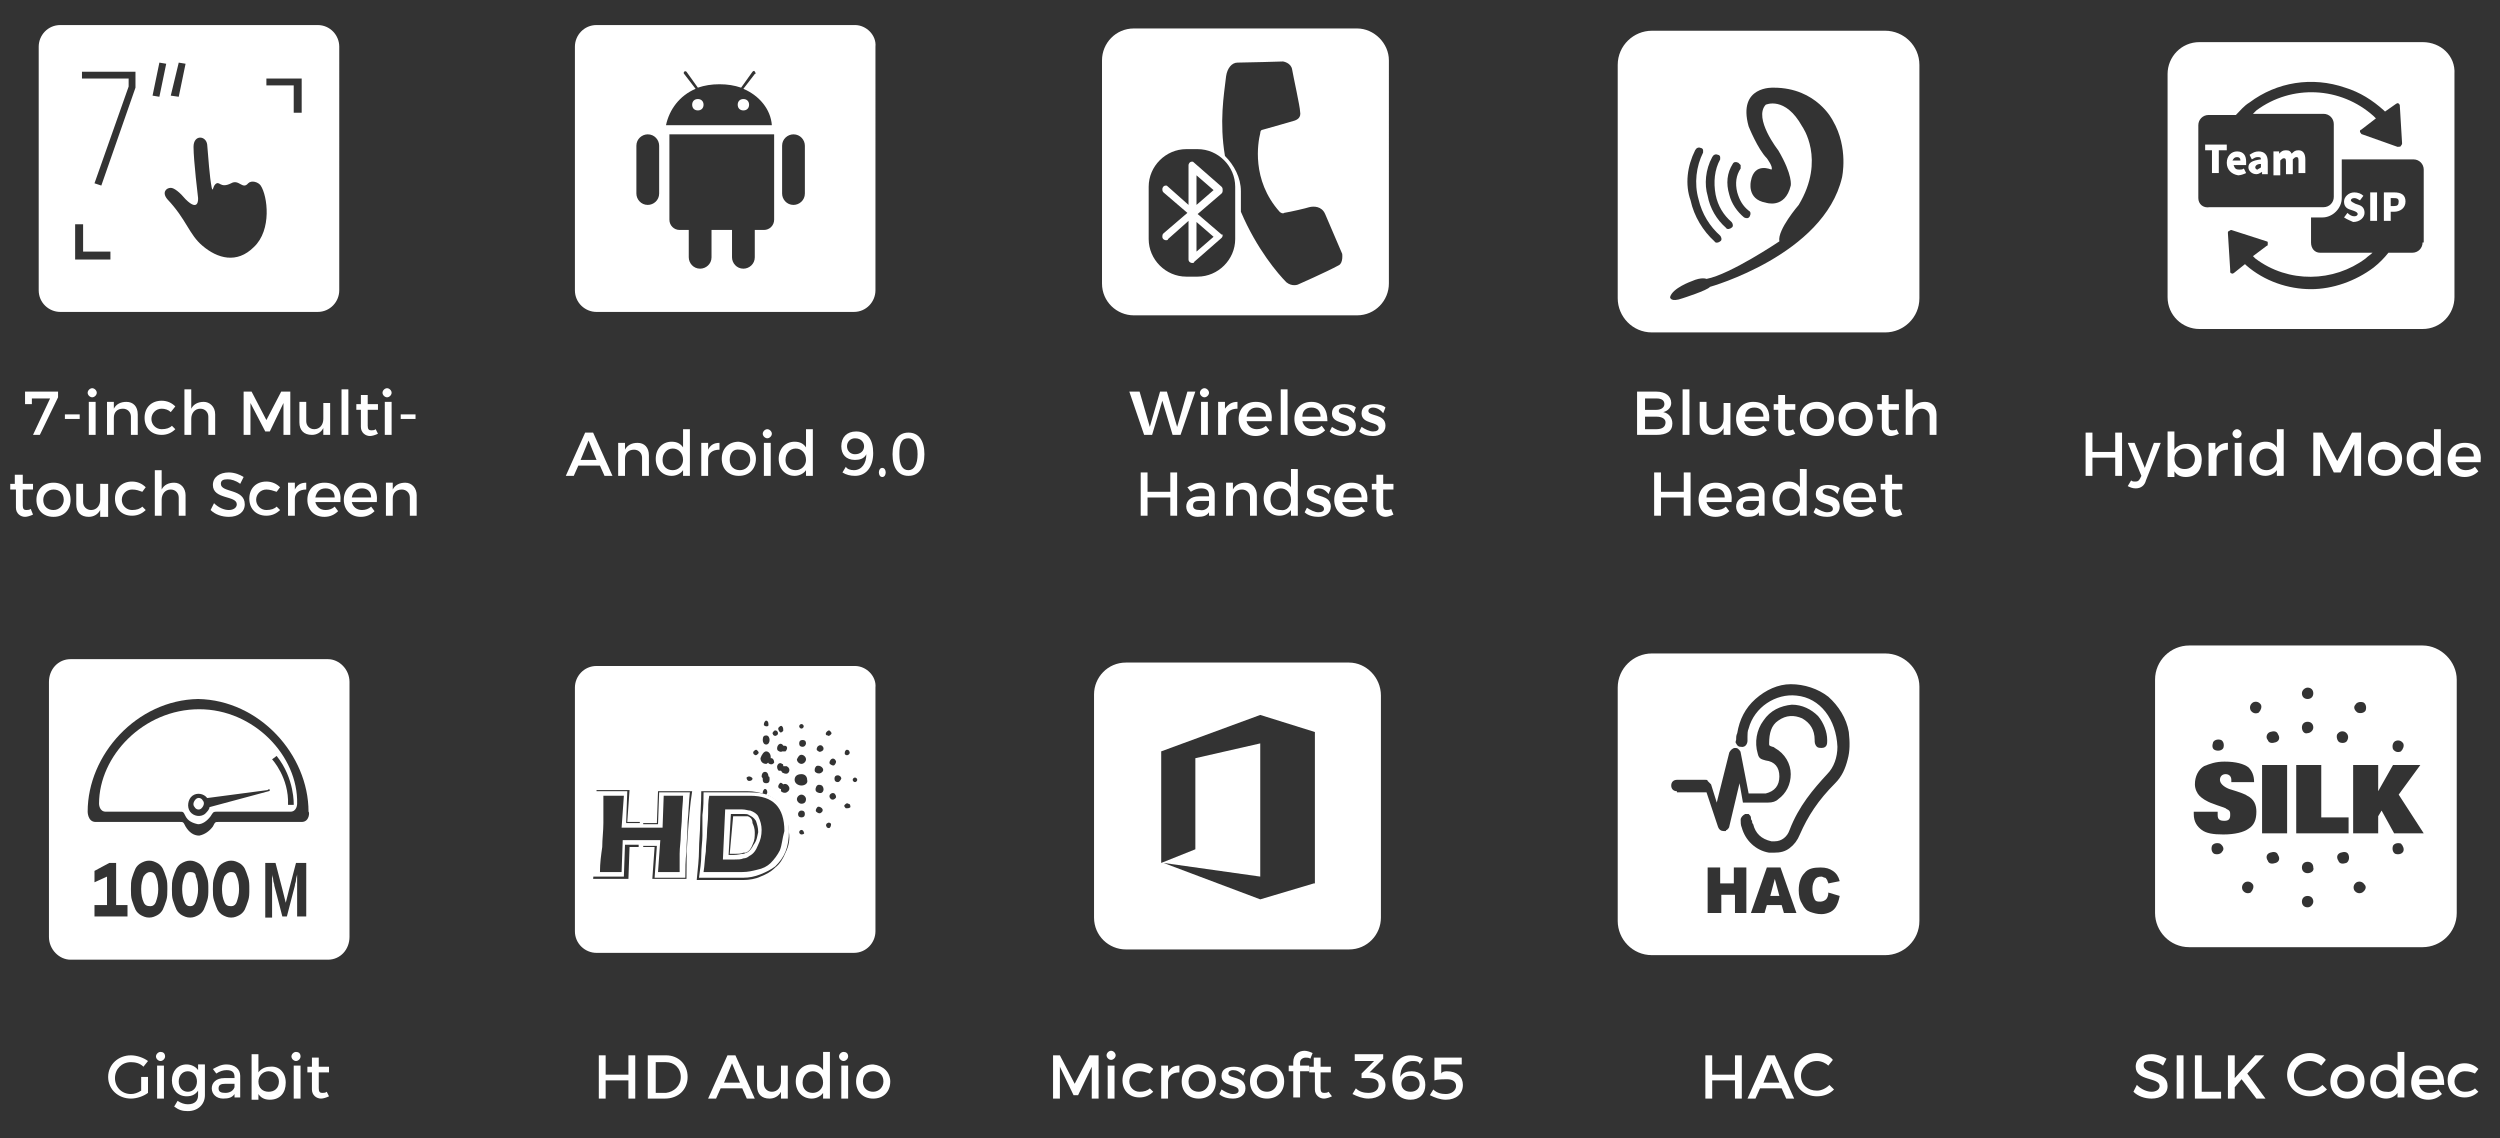 <?xml version="1.0" encoding="utf-8"?>
<!-- Generator: Adobe Illustrator 24.0.2, SVG Export Plug-In . SVG Version: 6.00 Build 0)  -->
<svg version="1.1" id="Capa_1" xmlns="http://www.w3.org/2000/svg" xmlns:xlink="http://www.w3.org/1999/xlink" x="0px" y="0px"
	 viewBox="0 0 219.6 100" style="enable-background:new 0 0 219.6 100;" xml:space="preserve">
<rect x="0" y="0" width="219.6" height="100" fill="#333333" stroke="none"/>
<style type="text/css">
	.st0{fill:#FFFFFF;}
</style>
<path class="st0" d="M27.9,2.2H5.3c-1.1,0-1.9,0.9-1.9,1.9v21.4c0,1.1,0.9,1.9,1.9,1.9h22.6c1.1,0,1.9-0.9,1.9-1.9V4.1
	C29.8,3.1,29,2.2,27.9,2.2z M15.7,5.5l0.6,0.1l-0.6,2.9L15,8.4L15.7,5.5z M9.7,22.8H6.6v0v-0.7v-2.4h0.7v2.4h2.4V22.8z M11.9,7.7
	l-3,8.6l-0.6-0.2l3-8.5V6.9H7.2V6.3h4.7V7.7z M13.4,8.4l0.6-2.9l0.6,0.1L14,8.5L13.4,8.4z M22.3,21.7c-1.5,1.5-3.2,1-4.5-0.1
	c-1.2-1-1.4-2.3-3.1-4.1c-0.5-0.6-0.1-1,0.3-1c0.3,0,0.8,0.4,1.3,1c1.2,1.2,1.1-0.1,1.1-0.1s-0.4-3.3-0.4-4.5c0-1.1,1.1-1,1.2-0.2
	c0.1,1.1,0.2,2.8,0.4,3.8c0.1,0.4,0.1-0.1,0.3-0.3c0.4-0.4,0.4,0.4,1.4-0.1c0.7-0.4,1,0.6,1.5,0c0.3-0.3,0.9-0.1,1.1,0.2
	C23.5,17.2,23.9,20.2,22.3,21.7z M26.5,9.9h-0.7V7.5h-2.4V6.9h2.4h0.7h0V9.9z"/>
<path class="st0" d="M165.6,2.7h-20.5c-1.6,0-3,1.3-3,3v20.5c0,1.6,1.3,3,3,3h20.5c1.6,0,3-1.3,3-3V5.7C168.6,4,167.2,2.7,165.6,2.7
	z M152.2,14.4c0.1-0.2,0.3-0.2,0.5-0.1c0.1,0.1,0.1,0.1,0.2,0.2c0,0.1,0,0.2,0,0.3c-0.4,0.6-0.5,1.3-0.3,2.1c0.2,0.7,0.5,1.2,1,1.6
	c0.2,0.1,0.2,0.3,0.1,0.5c-0.1,0.2-0.3,0.2-0.5,0.1c-0.6-0.5-1.1-1.2-1.3-2C151.6,16.1,151.7,15.2,152.2,14.4z M150.4,13.8
	c0.1-0.2,0.3-0.3,0.5-0.2c0.1,0,0.2,0.1,0.2,0.2c0,0.1,0,0.2,0,0.2c-0.5,0.9-0.6,2-0.4,3.1c0.2,1,0.7,1.8,1.4,2.4
	c0.1,0.1,0.2,0.4,0,0.5c-0.1,0.1-0.4,0.2-0.5,0c-0.8-0.7-1.4-1.7-1.6-2.8C149.7,16.2,149.8,14.9,150.4,13.8z M148.9,13.2
	c0.1-0.2,0.3-0.3,0.5-0.2c0.1,0,0.2,0.1,0.2,0.2c0,0.1,0,0.2,0,0.2c-0.6,1.2-0.8,2.7-0.4,4.1c0.3,1.3,1,2.4,1.9,3.2
	c0.1,0.1,0.2,0.4,0,0.5c-0.1,0.1-0.4,0.2-0.5,0c-1-0.9-1.8-2.2-2.1-3.6C148,16.2,148.2,14.6,148.9,13.2z M161.8,15.6
	c-1.6,6.8-11.6,9.6-11.6,9.6c-0.2,0.3-2.4,1-2.4,1c-1.1,0.4-1.1-0.1-1.1-0.1c0.2-0.8,1.9-1.4,1.9-1.4c0.9-0.4,1.3-0.2,1.3-0.2
	c2.1-0.4,6.4-3.3,6.4-3.3c-0.2-1,1.7-3.2,1.7-3.2c2.4-4,0.3-6.9,0.3-6.9c-1.5-2.7-3.2-1.9-3.2-1.9c-1.1,1.2,1.1,4,1.1,4
	c1.3,2.2,1.1,3.1,1.1,3.1c-0.5,2.1-2.2,1.5-2.2,1.5c-1.7-0.3-1.3-1.9-1.3-1.9c0.3-1.7,1.8-1,1.8-1c0.2-0.2-0.4-1-0.4-1
	c-0.8-0.8-1.6-2.8-1.6-2.8c-1-3.6,2.2-3.4,2.2-3.4c3.8,0,5.2,2.9,5.2,2.9C162.4,13,161.8,15.6,161.8,15.6z"/>
<path class="st0" d="M118.5,58.2H98.9c-1.6,0-2.8,1.3-2.8,2.8v19.6c0,1.6,1.3,2.8,2.8,2.8h19.6c1.6,0,2.8-1.3,2.8-2.8V61.1
	C121.3,59.5,120,58.2,118.5,58.2z M115.4,77.6l-4.7,1.4l-8.5-3.2l8.5,1.2V65.3l-5.7,1.3v8l-3,1.2V66l8.7-3.2l4.8,1.5V77.6z"/>
<g>
	<polygon class="st0" points="155.5,78.7 156.3,78.7 155.9,77.2 	"/>
	<path class="st0" d="M165.6,57.4h-20.5c-1.6,0-3,1.3-3,3v20.5c0,1.6,1.3,3,3,3h20.5c1.6,0,3-1.3,3-3V60.3
		C168.6,58.7,167.2,57.4,165.6,57.4z M147.3,69.5c-0.3,0-0.5-0.2-0.5-0.5c0-0.3,0.2-0.5,0.5-0.5l2.5,0c0.1,0,0.2,0,0.2,0.1
		c0.1,0.1,0.2,0.2,0.3,0.3l0.5,1.6l1.1-4.4c0.1-0.2,0.3-0.4,0.5-0.4c0.1,0,0.2,0,0.3,0.1c0.1,0.1,0.2,0.2,0.2,0.3l0.7,3.6h1.4h0
		c0,0,0.1,0,0.1,0c0.8-0.2,1.2-0.7,1.2-1.5c0-0.8-0.4-1.3-1.2-1.4h0c-0.3-0.1-0.6-0.1-0.7-0.6c-0.3-1-0.1-2.1,0.5-2.9
		c0.6-0.9,1.5-1.3,2.5-1.4h0c0.9,0,1.7,0.4,2.3,1c0.5,0.6,0.8,1.4,0.8,2.1c0,0,0,0,0,0.1c0,0.2,0,0.6-0.5,0.6c-0.1,0-0.3,0-0.4-0.1
		c-0.2-0.2-0.2-0.4-0.2-0.6v0c0-0.9-0.4-1.5-1.1-1.9c-0.7-0.3-1.4-0.3-2.1,0.2c-0.6,0.4-0.8,1.1-0.8,2c0,0.2,0,0.2,0.3,0.3
		c0.1,0,0.2,0.1,0.2,0.1c0.9,0.5,1.4,1.4,1.4,2.3c0,0.9-0.4,1.7-1.1,2.2c-0.2,0.2-0.5,0.3-0.9,0.3l0,0c-0.1,0-0.2,0-0.3,0
		c-0.1,0-0.1,0-0.1,0h-1.7c0,0,0,0,0,0l0,0c0,0,0,0,0,0l0,0c0,0-0.1,0-0.1,0c0,0,0,0,0,0l0,0c0,0,0,0,0,0c0,0,0,0,0,0c0,0,0,0,0,0
		c0,0,0,0,0,0l0,0c0,0,0,0,0,0l0,0c0,0,0,0,0,0c0,0,0,0,0,0c0,0,0,0,0,0c0,0,0,0,0,0l0,0c0,0,0,0,0,0c0,0,0,0,0,0c0,0,0,0,0,0
		c0,0,0,0,0,0c0,0,0,0,0,0l0,0c0,0,0,0,0,0c0,0,0,0,0,0l0,0c0,0,0,0,0,0c0,0,0,0,0,0c0,0,0,0,0,0l0,0l-0.3-1.7l-0.9,3.8
		c0,0.1-0.1,0.2-0.2,0.3c0,0,0,0,0,0l0,0c0,0,0,0,0,0c0,0,0,0,0,0c0,0,0,0,0,0c0,0-0.1,0-0.1,0.1c0,0-0.1,0-0.2,0
		c-0.2,0-0.4-0.1-0.5-0.4l-1-3H147.3z M153.5,80.2h-1.1v-1.6h-1.2v1.6H150v-4h1.1v1.4h1.2v-1.4h1.1V80.2z M156.7,80.2l-0.2-0.7h-1.3
		l-0.2,0.7h-1.2l1.4-4h1.2l1.4,4H156.7z M161.3,79.6c-0.1,0.2-0.3,0.4-0.5,0.5c-0.2,0.1-0.5,0.2-0.8,0.2c-0.4,0-0.7-0.1-1-0.2
		c-0.3-0.1-0.5-0.3-0.7-0.7c-0.2-0.3-0.3-0.7-0.3-1.2c0-0.7,0.2-1.2,0.5-1.5c0.3-0.4,0.8-0.5,1.4-0.5c0.5,0,0.8,0.1,1.1,0.3
		c0.3,0.2,0.5,0.5,0.6,0.9l-1,0.2c0-0.1-0.1-0.2-0.1-0.3c-0.1-0.1-0.1-0.2-0.2-0.2c-0.1,0-0.2-0.1-0.3-0.1c-0.3,0-0.5,0.1-0.6,0.3
		c-0.1,0.2-0.2,0.4-0.2,0.8c0,0.4,0.1,0.7,0.2,0.9c0.1,0.2,0.3,0.2,0.5,0.2c0.2,0,0.4-0.1,0.5-0.2c0.1-0.1,0.2-0.3,0.2-0.6l1,0.3
		C161.5,79.2,161.4,79.4,161.3,79.6z M162.3,66.7c-0.2,0.8-0.5,1.5-1.1,2.1c-1.5,1.5-2.4,2.9-3.1,4.5c-0.2,0.5-0.5,0.9-0.9,1.2
		c-0.4,0.3-0.8,0.4-1.4,0.4c-0.1,0-0.3,0-0.4,0c-1.2-0.2-2.1-1.1-2.4-2.2c-0.1-0.2-0.1-0.5-0.1-0.7c0-0.2,0.2-0.4,0.4-0.5
		c0.1,0,0.2,0,0.3,0c0.1,0.1,0.2,0.2,0.2,0.3c0,0.1,0,0.2,0.1,0.3c0,0.1,0,0.2,0.1,0.3c0.2,0.8,0.7,1.3,1.6,1.5c0.1,0,0.2,0,0.3,0
		c0.6,0,1.1-0.4,1.3-1c0.8-2.1,2.1-3.6,3.3-4.9c0.6-0.6,0.9-1.5,0.9-2.4v0c-0.1-2.4-1.5-4.3-3.6-4.5c-1.8-0.2-3.7,1-4.2,2.9
		c-0.1,0.2-0.1,0.5-0.1,0.7c0,0.1,0,0.2,0,0.4c0,0.1-0.1,0.6-0.6,0.5c-0.2,0-0.3-0.1-0.4-0.3c-0.1-0.1,0-0.3,0-0.3
		c0-0.2,0-0.4,0.1-0.6c0.2-1.2,0.7-2.2,1.6-3c0.9-0.8,2-1.3,3.1-1.3c1.2,0,2.4,0.4,3.3,1.1c0.9,0.8,1.6,1.9,1.8,3.1
		C162.5,65.2,162.5,66,162.3,66.7z"/>
</g>
<g>
	<path class="st0" d="M20.3,76.6c-0.2,0-0.4,0.1-0.6,0.4c-0.1,0.3-0.2,0.6-0.2,1.1c0,0.5,0.1,0.9,0.2,1.1c0.1,0.3,0.3,0.4,0.6,0.4
		c0.2,0,0.4-0.1,0.5-0.4c0.1-0.3,0.2-0.6,0.2-1.1c0-0.5-0.1-0.9-0.2-1.1C20.7,76.7,20.6,76.6,20.3,76.6z"/>
	<path class="st0" d="M16.7,76.6c-0.2,0-0.4,0.1-0.5,0.4c-0.1,0.3-0.2,0.6-0.2,1.1c0,0.5,0.1,0.9,0.2,1.1c0.1,0.3,0.3,0.4,0.5,0.4
		c0.2,0,0.4-0.1,0.5-0.4c0.1-0.3,0.2-0.6,0.2-1.1c0-0.5-0.1-0.9-0.2-1.1C17.2,76.7,17,76.6,16.7,76.6z"/>
	<path class="st0" d="M13.2,76.6c-0.2,0-0.4,0.1-0.6,0.4c-0.1,0.3-0.2,0.6-0.2,1.1c0,0.5,0.1,0.9,0.2,1.1c0.1,0.3,0.3,0.4,0.6,0.4
		c0.2,0,0.4-0.1,0.5-0.4c0.1-0.3,0.2-0.6,0.2-1.1c0-0.5-0.1-0.9-0.2-1.1C13.6,76.7,13.4,76.6,13.2,76.6z"/>
	<path class="st0" d="M17.2,70.2c-0.2,0.2-0.3,0.5-0.1,0.7c0.1,0.2,0.4,0.3,0.6,0.1c0.2-0.2,0.3-0.5,0.1-0.7
		C17.7,70.1,17.4,70,17.2,70.2z"/>
	<path class="st0" d="M17.5,62.3L17.5,62.3C17.5,62.3,17.5,62.3,17.5,62.3C17.5,62.3,17.4,62.3,17.5,62.3L17.5,62.3
		c-4.9,0-8.8,4.1-8.8,8.3c0,0,0,0.7,0.6,0.7h6.5c0.3,0,0.3,0,0.5,0.4c0.2,0.4,0.6,0.6,1.1,0.7v0h0h0v0c0.4,0,0.8-0.3,1.1-0.7
		c0.2-0.3,0.2-0.4,0.5-0.4h6.5c0.6,0,0.6-0.7,0.6-0.7C26.2,66.4,22.3,62.3,17.5,62.3z M24.3,66.4c1.6,2,1.5,4.3,1.5,4.3h-0.5
		c0.1-2.4-1.4-4-1.4-4L24.3,66.4z M23.7,69.4c0,0.1-0.1,0.1-0.1,0.1l-5.2,1.4c0,0.2-0.2,0.4-0.4,0.6c-0.4,0.3-1,0.2-1.3-0.2
		c-0.3-0.4-0.2-1.1,0.2-1.4c0.4-0.3,1-0.2,1.3,0.2l5.3-0.7C23.6,69.3,23.7,69.3,23.7,69.4z"/>
	<path class="st0" d="M28.8,57.9H6.2c-1.1,0-1.9,0.9-1.9,2v22.4c0,1.1,0.9,2,1.9,2h22.6c1.1,0,1.9-0.9,1.9-2V59.9
		C30.7,58.8,29.8,57.9,28.8,57.9z M11.1,80.5H8.3v-1h1.1V77l-1.1,0.5v-1l1.3-0.7h0.6v3.7h1V80.5z M14.6,79.1
		c-0.1,0.3-0.2,0.6-0.3,0.8c-0.1,0.2-0.3,0.4-0.5,0.5c-0.2,0.1-0.4,0.2-0.7,0.2c-0.3,0-0.5-0.1-0.7-0.2c-0.2-0.1-0.4-0.3-0.5-0.5
		c-0.1-0.2-0.2-0.5-0.3-0.8c-0.1-0.3-0.1-0.6-0.1-1c0-0.4,0-0.7,0.1-1c0.1-0.3,0.2-0.6,0.3-0.8c0.1-0.2,0.3-0.4,0.5-0.5
		c0.2-0.1,0.4-0.2,0.7-0.2c0.3,0,0.5,0.1,0.7,0.2c0.2,0.1,0.4,0.3,0.5,0.5c0.1,0.2,0.2,0.5,0.3,0.8c0.1,0.3,0.1,0.6,0.1,1
		C14.7,78.5,14.7,78.8,14.6,79.1z M18.2,79.1c-0.1,0.3-0.2,0.6-0.3,0.8c-0.1,0.2-0.3,0.4-0.5,0.5c-0.2,0.1-0.4,0.2-0.7,0.2
		c-0.3,0-0.5-0.1-0.7-0.2c-0.2-0.1-0.4-0.3-0.5-0.5c-0.1-0.2-0.2-0.5-0.3-0.8c-0.1-0.3-0.1-0.6-0.1-1c0-0.4,0-0.7,0.1-1
		c0.1-0.3,0.2-0.6,0.3-0.8c0.1-0.2,0.3-0.4,0.5-0.5c0.2-0.1,0.4-0.2,0.7-0.2c0.3,0,0.5,0.1,0.7,0.2c0.2,0.1,0.4,0.3,0.5,0.5
		c0.1,0.2,0.2,0.5,0.3,0.8c0.1,0.3,0.1,0.6,0.1,1C18.3,78.5,18.3,78.8,18.2,79.1z M21.8,79.1c-0.1,0.3-0.2,0.6-0.3,0.8
		c-0.1,0.2-0.3,0.4-0.5,0.5c-0.2,0.1-0.4,0.2-0.7,0.2c-0.3,0-0.5-0.1-0.7-0.2c-0.2-0.1-0.4-0.3-0.5-0.5c-0.1-0.2-0.2-0.5-0.3-0.8
		c-0.1-0.3-0.1-0.6-0.1-1c0-0.4,0-0.7,0.1-1c0.1-0.3,0.2-0.6,0.3-0.8c0.1-0.2,0.3-0.4,0.5-0.5c0.2-0.1,0.4-0.2,0.7-0.2
		c0.3,0,0.5,0.1,0.7,0.2c0.2,0.1,0.4,0.3,0.5,0.5c0.1,0.2,0.2,0.5,0.3,0.8c0.1,0.3,0.1,0.6,0.1,1C21.9,78.5,21.9,78.8,21.8,79.1z
		 M26.7,80.5h-0.6v-2.4c0-0.4,0-0.8,0-1.3h0c0,0.1-0.1,0.3-0.1,0.5c0,0.2-0.1,0.3-0.1,0.5l-0.7,2.7h-0.4l-0.7-2.7
		c0-0.2-0.1-0.3-0.1-0.5c0-0.2-0.1-0.3-0.1-0.5h0c0,0.4,0,0.9,0,1.3v2.5h-0.6v-4.8h0.9l0.6,2.3c0.1,0.4,0.2,0.8,0.3,1.2h0
		c0.1-0.4,0.2-0.8,0.3-1.2l0.6-2.3h0.9V80.5z M26.5,72.2h-7.3c-0.3,0-0.3,0-0.5,0.4c-0.3,0.4-0.7,0.7-1.2,0.8v0h0h0v0
		c-0.5,0-0.9-0.3-1.2-0.8c-0.2-0.4-0.2-0.4-0.5-0.4H8.4c-0.7,0-0.7-0.9-0.7-0.9c0-5,4.3-9.8,9.7-9.9h0h0c5.4,0.1,9.7,4.9,9.7,9.9
		C27.2,71.3,27.2,72.2,26.5,72.2z"/>
</g>
<g>
	<path class="st0" d="M65.3,8.7c-0.3,0-0.5,0.2-0.5,0.5s0.2,0.5,0.5,0.5c0.3,0,0.5-0.2,0.5-0.5S65.6,8.7,65.3,8.7z"/>
	<path class="st0" d="M61.3,8.7c-0.3,0-0.5,0.2-0.5,0.5s0.2,0.5,0.5,0.5c0.3,0,0.5-0.2,0.5-0.5S61.6,8.7,61.3,8.7z"/>
	<path class="st0" d="M75.1,2.2H52.4c-1.1,0-1.9,0.9-1.9,1.9v21.4c0,1.1,0.9,1.9,1.9,1.9h22.6c1.1,0,1.9-0.9,1.9-1.9V4.1
		C77,3.1,76.1,2.2,75.1,2.2z M61.1,7.8l-1-1.3c-0.1-0.1,0-0.2,0-0.2c0.1-0.1,0.2,0,0.2,0l1,1.4c0.6-0.2,1.2-0.3,1.9-0.3
		c0.7,0,1.3,0.1,1.9,0.3l1-1.4c0.1-0.1,0.2-0.1,0.2,0c0.1,0.1,0.1,0.2,0,0.2l-1,1.3c1.4,0.6,2.4,1.8,2.5,3.2h-9.3
		C58.8,9.6,59.7,8.4,61.1,7.8z M57.9,17c0,0.6-0.5,1-1,1c-0.6,0-1-0.5-1-1v-4.2c0-0.6,0.5-1,1-1c0.6,0,1,0.5,1,1V17z M68,19.3
		c0,0.5-0.4,0.9-0.9,0.9h-0.8v2.4c0,0.6-0.5,1-1,1c-0.6,0-1-0.5-1-1v-2.4h-1.8v2.4c0,0.6-0.5,1-1,1c-0.6,0-1-0.5-1-1v-2.4h-0.8
		c-0.5,0-0.9-0.4-0.9-0.9v-7.5H68V19.3z M70.7,17c0,0.6-0.5,1-1,1c-0.6,0-1-0.5-1-1v-4.2c0-0.6,0.5-1,1-1c0.6,0,1,0.5,1,1V17z"/>
</g>
<path class="st0" d="M212.8,3.7h-19.6c-1.6,0-2.8,1.3-2.8,2.8v19.6c0,1.6,1.3,2.8,2.8,2.8h19.6c1.6,0,2.8-1.3,2.8-2.8V6.5
	C215.7,4.9,214.4,3.7,212.8,3.7z M193.1,17.4V11c0-0.5,0.4-0.9,0.9-0.9h2.4c0.4-0.4,0.7-0.8,1.2-1.1c2.4-1.8,5.5-2.3,8.4-1.3
	c1.3,0.4,2.4,1.1,3.4,2l0.1,0.1l1-0.7c0.1,0,0.1-0.1,0.2,0s0.1,0.1,0.1,0.2l0.2,3.3c0,0.1-0.1,0.2-0.1,0.2c0,0,0,0,0,0
	c0,0.1-0.2,0.1-0.3,0.1l-3.1-1.1c0,0,0,0,0,0c-0.1,0-0.1-0.1-0.2-0.2c0-0.1,0-0.2,0.1-0.2l1.3-1l-0.2-0.2c-2.9-2.6-7.2-2.8-10.3-0.5
	c-0.1,0.1-0.2,0.2-0.3,0.3h6.2c0.5,0,0.9,0.4,0.9,0.9v6.4c0,0.5-0.4,0.9-0.9,0.9h-10C193.5,18.3,193.1,17.9,193.1,17.4z M212.8,21.3
	c0,0.5-0.4,0.9-0.9,0.9h-2.1c-0.4,0.5-0.8,0.9-1.3,1.3c-1.6,1.2-3.6,1.9-5.5,1.9c-2,0-4.1-0.7-5.7-2.1l-0.1-0.1l-1,0.8
	c-0.1,0-0.1,0.1-0.2,0c-0.1,0-0.1-0.1-0.1-0.2l0-0.1l-0.2-3.2c0,0,0-0.1,0-0.1c0-0.1,0.1-0.1,0.1-0.1c0,0,0,0,0,0
	c0.1-0.1,0.2-0.1,0.2-0.1l3.1,1c0,0,0.1,0,0.1,0.1c0,0,0,0.1,0,0.1c0,0.1,0,0.2-0.1,0.2l-1.2,0.9l0.2,0.2c2.9,2.2,6.9,2.1,9.7,0
	c0.2-0.2,0.4-0.3,0.6-0.5h-4.6c-0.5,0-0.8-0.4-0.8-0.9v-2.2h1c0.9,0,1.7-0.8,1.7-1.7v-3.4h6.3c0.5,0,0.9,0.4,0.9,0.9V21.3z"/>
<path class="st0" d="M205.9,19.1l0.3-0.4c0.2,0.2,0.4,0.3,0.6,0.3c0.2,0,0.3-0.1,0.3-0.2c0-0.1-0.1-0.2-0.4-0.3l-0.3-0.1
	c-0.3-0.1-0.5-0.3-0.5-0.7c0-0.4,0.4-0.8,0.9-0.8c0.3,0,0.6,0.1,0.8,0.3l-0.3,0.4c-0.2-0.1-0.3-0.2-0.5-0.2c-0.2,0-0.3,0.1-0.3,0.2
	c0,0.1,0.2,0.2,0.4,0.3l0.3,0.1c0.3,0.1,0.5,0.3,0.5,0.7c0,0.4-0.4,0.8-1,0.8C206.5,19.4,206.2,19.3,205.9,19.1"/>
<rect x="208.2" y="16.9" class="st0" width="0.6" height="2.5"/>
<path class="st0" d="M209.4,16.9h0.9c0.6,0,1,0.2,1,0.8c0,0.6-0.5,0.9-1,0.9H210v0.8h-0.6V16.9z M210.3,18.1c0.3,0,0.4-0.1,0.4-0.4
	c0-0.3-0.2-0.3-0.5-0.3H210v0.7H210.3z"/>
<polygon class="st0" points="194.3,13.2 193.7,13.2 193.7,12.7 195.6,12.7 195.6,13.2 194.9,13.2 194.9,15.2 194.3,15.2 "/>
<path class="st0" d="M195.6,14.3c0-0.6,0.4-1,0.9-1c0.6,0,0.8,0.4,0.8,0.9c0,0.1,0,0.2,0,0.3h-1.1c0.1,0.3,0.2,0.4,0.5,0.4
	c0.1,0,0.3,0,0.4-0.1l0.2,0.4c-0.2,0.1-0.5,0.2-0.7,0.2C196,15.3,195.6,14.9,195.6,14.3 M196.8,14.1c0-0.2-0.1-0.3-0.3-0.3
	c-0.2,0-0.3,0.1-0.4,0.3H196.8z"/>
<path class="st0" d="M197.5,14.7c0-0.4,0.3-0.6,1.1-0.7c0-0.2-0.1-0.2-0.3-0.2c-0.2,0-0.3,0.1-0.5,0.2l-0.2-0.4
	c0.3-0.2,0.5-0.3,0.8-0.3c0.5,0,0.8,0.3,0.8,0.9v1.1h-0.5l0-0.2h0c-0.2,0.1-0.3,0.2-0.5,0.2C197.8,15.3,197.5,15,197.5,14.7
	 M198.6,14.7v-0.3c-0.4,0-0.5,0.2-0.5,0.3c0,0.1,0.1,0.2,0.2,0.2C198.4,14.8,198.5,14.8,198.6,14.7"/>
<path class="st0" d="M199.7,13.3h0.5l0,0.2h0c0.2-0.2,0.3-0.3,0.6-0.3c0.3,0,0.4,0.1,0.5,0.3c0.2-0.2,0.3-0.3,0.6-0.3
	c0.4,0,0.6,0.3,0.6,0.8v1.2h-0.6v-1.1c0-0.3-0.1-0.3-0.2-0.3c-0.1,0-0.2,0.1-0.3,0.2v1.3h-0.6v-1.1c0-0.3-0.1-0.3-0.2-0.3
	c-0.1,0-0.2,0.1-0.3,0.2v1.3h-0.6V13.3z"/>
<path class="st0" d="M119.2,2.5H99.6c-1.6,0-2.8,1.3-2.8,2.8v19.6c0,1.6,1.3,2.8,2.8,2.8h19.6c1.6,0,2.8-1.3,2.8-2.8V5.3
	C122,3.8,120.7,2.5,119.2,2.5z M108.5,21c0,1.8-1.5,3.3-3.3,3.3h-1c-1.8,0-3.3-1.5-3.3-3.3v-4.6c0-1.8,1.5-3.3,3.3-3.3h1
	c1.8,0,3.3,1.5,3.3,3.3V21z M117.6,23.3c-1.1,0.6-3.6,1.7-3.6,1.7s-0.5,0.2-1-0.2c-0.7-0.7-2.6-2.9-4-6.2v-1.8
	c0-1.2-0.6-2.3-1.4-3.1c-0.5-3-0.1-5.3,0.1-7c0.1-0.7,0.5-1.2,1-1.2c0.7,0,4-0.1,4-0.1s0.7,0.1,0.8,0.7c0.1,0.6,0.7,3.3,0.7,3.7
	c0.1,0.5-0.2,0.7-0.5,0.8c-0.3,0.1-2.1,0.6-2.8,0.8c-0.1,0-0.2,0.1-0.2,0.3c-0.2,0.8-0.8,4.1,1.7,6.9c0.1,0.1,0.3,0.2,0.4,0.1
	c0.6-0.1,1.9-0.4,2.2-0.5c0.4-0.1,1.1-0.1,1.4,0.6l1.5,3.5C117.9,22.3,118,23.1,117.6,23.3z"/>
<path class="st0" d="M105.1,18v-2.6l1.5,1.3L105.1,18z M106.6,20.8l-1.5,1.3v-2.6L106.6,20.8z M107.3,20.6L107.3,20.6l-2.1-1.8
	l2.1-1.8l0,0c0.1-0.1,0.1-0.2,0.1-0.3c0-0.1,0-0.2-0.1-0.3l0,0l-2.4-2.1l0,0c-0.1-0.1-0.1-0.1-0.2-0.1c-0.2,0-0.3,0.2-0.3,0.3V18
	l-1.8-1.6l0,0c-0.1-0.1-0.1-0.1-0.2-0.1c-0.2,0-0.3,0.2-0.3,0.3c0,0.1,0,0.2,0.1,0.3l0,0l2.1,1.8l-2.1,1.8l0,0
	c-0.1,0.1-0.1,0.2-0.1,0.3c0,0.2,0.2,0.3,0.3,0.3c0.1,0,0.2,0,0.2-0.1l0,0l1.8-1.6v3.4c0,0.2,0.2,0.3,0.3,0.3c0.1,0,0.2,0,0.2-0.1
	l0,0l2.4-2.1l0,0c0.1-0.1,0.1-0.2,0.1-0.3C107.5,20.7,107.4,20.6,107.3,20.6"/>
<path class="st0" d="M212.8,56.7h-20.5c-1.6,0-3,1.3-3,3v20.5c0,1.6,1.3,3,3,3h20.5c1.6,0,3-1.3,3-3V59.7
	C215.8,58.1,214.4,56.7,212.8,56.7z M210.4,65.1c0.2-0.1,0.5-0.1,0.7,0.2c0.1,0.2,0,0.5-0.2,0.7c-0.2,0.1-0.5,0.1-0.7-0.2
	C210.1,65.5,210.2,65.2,210.4,65.1z M206.9,61.9c0.1-0.2,0.4-0.3,0.7-0.2c0.2,0.1,0.3,0.4,0.2,0.7c-0.1,0.2-0.4,0.3-0.7,0.2
	C206.8,62.4,206.7,62.1,206.9,61.9z M205.3,64.5c0.2-0.3,0.5-0.3,0.7-0.2c0.3,0.2,0.3,0.5,0.2,0.7c-0.1,0.3-0.5,0.3-0.7,0.2
	C205.3,65.1,205.2,64.7,205.3,64.5z M202.7,60.4c0.3,0,0.5,0.2,0.5,0.5c0,0.3-0.2,0.5-0.5,0.5c-0.3,0-0.5-0.2-0.5-0.5
	C202.2,60.6,202.5,60.4,202.7,60.4z M202.2,63.9c0-0.3,0.2-0.5,0.5-0.5c0.3,0,0.5,0.2,0.5,0.5c0,0,0,0,0,0c0,0,0,0,0,0
	c0,0.3-0.3,0.5-0.5,0.5C202.4,64.5,202.2,64.2,202.2,63.9C202.2,63.9,202.2,63.9,202.2,63.9C202.2,63.9,202.2,63.9,202.2,63.9z
	 M199.4,64.3c0.3-0.1,0.6-0.1,0.7,0.2c0.2,0.3,0.1,0.6-0.2,0.7c-0.3,0.1-0.6,0.1-0.7-0.2C199,64.8,199.1,64.4,199.4,64.3z
	 M194.4,65.2c0.1-0.2,0.4-0.3,0.7-0.2c0.2,0.1,0.3,0.4,0.2,0.7c-0.1,0.2-0.4,0.3-0.7,0.2C194.3,65.8,194.3,65.5,194.4,65.2z
	 M195.2,74.8c-0.1,0.2-0.4,0.3-0.7,0.2c-0.2-0.1-0.3-0.4-0.2-0.7c0.1-0.2,0.4-0.3,0.7-0.2C195.3,74.3,195.4,74.6,195.2,74.8z
	 M197.7,78.4c-0.2,0.1-0.5,0.1-0.7-0.2c-0.1-0.2-0.1-0.5,0.2-0.7c0.2-0.1,0.5-0.1,0.7,0.2C198,77.9,197.9,78.2,197.7,78.4z
	 M197.5,72.8c-0.4,0.3-1.2,0.5-2.2,0.5c-0.9,0-1.5-0.1-1.9-0.4c-0.4-0.3-0.7-0.7-0.7-1.4v-0.2h2.1v0.3c0,0.4,0.2,0.5,0.6,0.5
	c0.4,0,0.5-0.2,0.5-0.5c0-0.2,0-0.3-0.1-0.4c-0.1-0.1-0.2-0.1-0.3-0.2c-0.2-0.1-0.6-0.2-1.1-0.4c-0.6-0.2-1-0.5-1.2-0.7
	c-0.2-0.2-0.4-0.6-0.4-1c0-0.7,0.3-1.3,0.8-1.6c0.5-0.2,1-0.4,1.8-0.4c1,0,1.7,0.2,2.1,0.5c0.3,0.3,0.5,0.7,0.5,1.3H196v-0.2
	c0-0.3-0.2-0.5-0.5-0.5c-0.3,0-0.5,0.2-0.5,0.5c0,0.3,0.3,0.6,0.8,0.8c1,0.3,1.5,0.5,1.6,0.6c0.6,0.3,0.8,0.8,0.8,1.4
	C198.2,72,198,72.5,197.5,72.8z M198.4,62.6c-0.2,0.1-0.5,0.1-0.7-0.2c-0.1-0.2-0.1-0.5,0.2-0.7c0.2-0.1,0.5-0.1,0.7,0.2
	C198.7,62.1,198.6,62.4,198.4,62.6z M199.9,75.8c-0.3,0.1-0.6,0.1-0.7-0.2c-0.2-0.3-0.1-0.6,0.2-0.7c0.3-0.1,0.6-0.1,0.7,0.2
	C200.3,75.4,200.2,75.7,199.9,75.8z M200.9,73.2h-2.2v-6h2.2V73.2z M201.7,67.2h2.2v4.6h2.4v1.4h-4.6V67.2z M202.7,79.7
	c-0.3,0-0.5-0.2-0.5-0.5c0-0.3,0.2-0.5,0.5-0.5c0.3,0,0.5,0.2,0.5,0.5C203.2,79.4,203,79.7,202.7,79.7z M202.7,76.7
	c-0.3,0-0.5-0.2-0.5-0.5c0-0.3,0.2-0.5,0.5-0.5c0.3,0,0.5,0.2,0.5,0.5C203.3,76.5,203,76.7,202.7,76.7z M206.1,75.8
	c-0.3,0.1-0.6,0.1-0.7-0.2c-0.2-0.3-0.1-0.6,0.2-0.7c0.3-0.1,0.6-0.1,0.7,0.2C206.4,75.4,206.3,75.7,206.1,75.8z M207.5,78.4
	c-0.2,0.1-0.5,0.1-0.7-0.2c-0.1-0.2-0.1-0.5,0.2-0.7c0.2-0.1,0.5-0.1,0.7,0.2C207.9,77.9,207.8,78.2,207.5,78.4z M211.1,74.8
	c-0.1,0.2-0.4,0.3-0.7,0.2c-0.2-0.1-0.3-0.4-0.2-0.7c0.1-0.2,0.4-0.3,0.7-0.2C211.1,74.3,211.2,74.6,211.1,74.8z M210.3,73.2l-1.1-2
	l-0.3,0.5v1.5h-2.2v-6h2.2v2.3h0l1.3-2.3h2.4l-1.9,2.6l2.2,3.4H210.3z"/>
<g>
	<path class="st0" d="M5.1,34.4v0.5l-1.6,3.3H2.9L4.4,35H2.8l0,0.5H2.2v-1.1H5.1z"/>
	<path class="st0" d="M7,36.4v0.4H5.7v-0.4H7z"/>
	<path class="st0" d="M8.5,34.5c0,0.2-0.2,0.4-0.4,0.4s-0.4-0.2-0.4-0.4c0-0.2,0.2-0.4,0.4-0.4S8.5,34.3,8.5,34.5z M8.4,35.3v2.9
		H7.8v-2.9H8.4z"/>
	<path class="st0" d="M12.1,36.4v1.8h-0.6v-1.6c0-0.4-0.3-0.7-0.7-0.7c-0.5,0-0.8,0.3-0.8,0.8v1.5H9.4v-2.9H10v0.6
		c0.2-0.4,0.6-0.6,1.1-0.6C11.7,35.3,12.1,35.7,12.1,36.4z"/>
	<path class="st0" d="M14.2,35.9c-0.5,0-0.9,0.4-0.9,0.9c0,0.5,0.4,0.9,0.9,0.9c0.4,0,0.7-0.1,0.9-0.3l0.3,0.3
		c-0.3,0.3-0.7,0.5-1.2,0.5c-0.9,0-1.5-0.6-1.5-1.5c0-0.9,0.6-1.5,1.5-1.5c0.5,0,0.9,0.2,1.2,0.5L15,36.2
		C14.8,36,14.5,35.9,14.2,35.9z"/>
	<path class="st0" d="M18.9,36.4v1.8h-0.6v-1.6c0-0.4-0.3-0.7-0.7-0.7c-0.5,0-0.8,0.4-0.8,0.9v1.4h-0.6v-4h0.6v1.7
		c0.2-0.4,0.6-0.6,1.1-0.6C18.4,35.3,18.9,35.7,18.9,36.4z"/>
	<path class="st0" d="M22.1,34.4l1.3,2.5l1.3-2.5h0.8v3.8h-0.6l0-2.8l-1.2,2.5h-0.4L22,35.4v2.8h-0.6v-3.8H22.1z"/>
	<path class="st0" d="M29,35.3v2.9h-0.6v-0.6c-0.2,0.4-0.6,0.6-1,0.6c-0.7,0-1.1-0.4-1.1-1.1v-1.8h0.6V37c0,0.4,0.3,0.7,0.7,0.7
		c0.5,0,0.8-0.4,0.8-0.9v-1.4H29z"/>
	<path class="st0" d="M30.6,34.2v4H30v-4H30.6z"/>
	<path class="st0" d="M33.2,38.1c-0.2,0.1-0.5,0.2-0.7,0.2c-0.4,0-0.8-0.3-0.8-0.8v-1.5h-0.4v-0.5h0.4v-0.8h0.6v0.8h0.9v0.5h-0.9
		v1.4c0,0.3,0.1,0.4,0.3,0.4c0.1,0,0.3,0,0.4-0.1L33.2,38.1z"/>
	<path class="st0" d="M34.4,34.5c0,0.2-0.2,0.4-0.4,0.4s-0.4-0.2-0.4-0.4c0-0.2,0.2-0.4,0.4-0.4S34.4,34.3,34.4,34.5z M34.4,35.3
		v2.9h-0.6v-2.9H34.4z"/>
	<path class="st0" d="M36.5,36.4v0.4h-1.3v-0.4H36.5z"/>
</g>
<g>
	<path class="st0" d="M2.9,45.2c-0.2,0.1-0.5,0.2-0.7,0.2c-0.4,0-0.8-0.3-0.8-0.8V43H0.9v-0.5h0.4v-0.8H2v0.8h0.9V43H2v1.4
		c0,0.3,0.1,0.4,0.3,0.4c0.1,0,0.3,0,0.4-0.1L2.9,45.2z"/>
	<path class="st0" d="M6.2,43.9c0,0.9-0.6,1.5-1.5,1.5c-0.9,0-1.5-0.6-1.5-1.5c0-0.9,0.6-1.5,1.5-1.5C5.6,42.4,6.2,43,6.2,43.9z
		 M3.8,43.9c0,0.6,0.4,0.9,0.9,0.9c0.5,0,0.9-0.4,0.9-0.9c0-0.6-0.4-0.9-0.9-0.9C4.2,43,3.8,43.4,3.8,43.9z"/>
	<path class="st0" d="M9.5,42.5v2.9H8.8v-0.6c-0.2,0.4-0.6,0.6-1,0.6c-0.7,0-1.1-0.4-1.1-1.1v-1.8h0.6v1.6c0,0.4,0.3,0.7,0.7,0.7
		c0.5,0,0.8-0.4,0.8-0.9v-1.4H9.5z"/>
	<path class="st0" d="M11.6,43c-0.5,0-0.9,0.4-0.9,0.9c0,0.5,0.4,0.9,0.9,0.9c0.4,0,0.7-0.1,0.9-0.3l0.3,0.3
		c-0.3,0.3-0.7,0.5-1.2,0.5c-0.9,0-1.5-0.6-1.5-1.5c0-0.9,0.6-1.5,1.5-1.5c0.5,0,0.9,0.2,1.2,0.5l-0.3,0.4C12.2,43.1,12,43,11.6,43z
		"/>
	<path class="st0" d="M16.3,43.5v1.8h-0.6v-1.6c0-0.4-0.3-0.7-0.7-0.7c-0.5,0-0.8,0.4-0.8,0.9v1.4h-0.6v-4h0.6V43
		c0.2-0.4,0.6-0.6,1.1-0.6C15.9,42.4,16.3,42.9,16.3,43.5z"/>
	<path class="st0" d="M20,42.1c-0.4,0-0.6,0.1-0.6,0.4c0,0.8,2.1,0.4,2.1,1.8c0,0.7-0.6,1.1-1.4,1.1c-0.6,0-1.2-0.2-1.6-0.6l0.3-0.6
		c0.4,0.4,0.9,0.6,1.3,0.6c0.4,0,0.7-0.2,0.7-0.5c0-0.8-2.1-0.4-2.1-1.7c0-0.7,0.6-1.1,1.4-1.1c0.5,0,1,0.2,1.3,0.4l-0.3,0.6
		C20.7,42.2,20.3,42.1,20,42.1z"/>
	<path class="st0" d="M23.4,43c-0.5,0-0.9,0.4-0.9,0.9c0,0.5,0.4,0.9,0.9,0.9c0.4,0,0.7-0.1,0.9-0.3l0.3,0.3
		c-0.3,0.3-0.7,0.5-1.2,0.5c-0.9,0-1.5-0.6-1.5-1.5c0-0.9,0.6-1.5,1.5-1.5c0.5,0,0.9,0.2,1.2,0.5l-0.3,0.4C24,43.1,23.7,43,23.4,43z
		"/>
	<path class="st0" d="M26.9,42.4V43c-0.6,0-1,0.3-1,0.8v1.5h-0.6v-2.9h0.6V43C26.1,42.6,26.4,42.4,26.9,42.4z"/>
	<path class="st0" d="M29.9,44.1h-2.2c0.1,0.4,0.4,0.7,0.9,0.7c0.3,0,0.6-0.1,0.8-0.3l0.3,0.4c-0.3,0.3-0.7,0.5-1.2,0.5
		c-0.9,0-1.5-0.6-1.5-1.5c0-0.9,0.6-1.5,1.5-1.5C29.6,42.4,30,43.1,29.9,44.1z M29.4,43.7c0-0.5-0.3-0.8-0.8-0.8
		c-0.5,0-0.8,0.3-0.9,0.8H29.4z"/>
	<path class="st0" d="M33.1,44.1h-2.2c0.1,0.4,0.4,0.7,0.9,0.7c0.3,0,0.6-0.1,0.8-0.3l0.3,0.4c-0.3,0.3-0.7,0.5-1.2,0.5
		c-0.9,0-1.5-0.6-1.5-1.5c0-0.9,0.6-1.5,1.5-1.5C32.8,42.4,33.2,43.1,33.1,44.1z M32.6,43.7c0-0.5-0.3-0.8-0.8-0.8
		c-0.5,0-0.8,0.3-0.9,0.8H32.6z"/>
	<path class="st0" d="M36.6,43.5v1.8h-0.6v-1.6c0-0.4-0.3-0.7-0.7-0.7c-0.5,0-0.8,0.3-0.8,0.8v1.5h-0.6v-2.9h0.6V43
		c0.2-0.4,0.6-0.6,1.1-0.6C36.2,42.4,36.6,42.9,36.6,43.5z"/>
</g>
<g>
	<path class="st0" d="M146.8,35.4c0,0.4-0.3,0.7-0.7,0.8c0.5,0.1,0.8,0.5,0.8,1c0,0.7-0.5,1-1.4,1h-1.7v-3.8h1.7
		C146.3,34.4,146.8,34.8,146.8,35.4z M146.2,35.5c0-0.3-0.2-0.5-0.7-0.5h-1v1h1C145.9,36,146.2,35.8,146.2,35.5z M146.3,37.1
		c0-0.3-0.3-0.5-0.8-0.5h-1v1.1h1C146,37.7,146.3,37.5,146.3,37.1z"/>
	<path class="st0" d="M148.4,34.2v4h-0.6v-4H148.4z"/>
	<path class="st0" d="M152,35.3v2.9h-0.6v-0.6c-0.2,0.4-0.6,0.6-1,0.6c-0.7,0-1.1-0.4-1.1-1.1v-1.8h0.6V37c0,0.4,0.3,0.7,0.7,0.7
		c0.5,0,0.8-0.4,0.8-0.9v-1.4H152z"/>
	<path class="st0" d="M155.4,37h-2.2c0.1,0.4,0.4,0.7,0.9,0.7c0.3,0,0.6-0.1,0.8-0.3l0.3,0.4c-0.3,0.3-0.7,0.5-1.2,0.5
		c-0.9,0-1.5-0.6-1.5-1.5c0-0.9,0.6-1.5,1.5-1.5C155.1,35.3,155.5,36,155.4,37z M154.9,36.6c0-0.5-0.3-0.8-0.8-0.8
		c-0.5,0-0.8,0.3-0.8,0.8H154.9z"/>
	<path class="st0" d="M157.7,38.1c-0.2,0.1-0.5,0.2-0.7,0.2c-0.4,0-0.8-0.3-0.8-0.8v-1.5h-0.4v-0.5h0.4v-0.8h0.6v0.8h0.9v0.5h-0.9
		v1.4c0,0.3,0.1,0.4,0.3,0.4c0.1,0,0.3,0,0.4-0.1L157.7,38.1z"/>
	<path class="st0" d="M161.1,36.8c0,0.9-0.6,1.5-1.5,1.5c-0.9,0-1.5-0.6-1.5-1.5c0-0.9,0.6-1.5,1.5-1.5
		C160.4,35.3,161.1,35.9,161.1,36.8z M158.7,36.8c0,0.6,0.4,0.9,0.9,0.9c0.5,0,0.9-0.4,0.9-0.9c0-0.6-0.4-0.9-0.9-0.9
		C159,35.9,158.7,36.2,158.7,36.8z"/>
	<path class="st0" d="M164.5,36.8c0,0.9-0.6,1.5-1.5,1.5c-0.9,0-1.5-0.6-1.5-1.5c0-0.9,0.6-1.5,1.5-1.5
		C163.8,35.3,164.5,35.9,164.5,36.8z M162.1,36.8c0,0.6,0.4,0.9,0.9,0.9c0.5,0,0.9-0.4,0.9-0.9c0-0.6-0.4-0.9-0.9-0.9
		C162.4,35.9,162.1,36.2,162.1,36.8z"/>
	<path class="st0" d="M166.8,38.1c-0.2,0.1-0.5,0.2-0.7,0.2c-0.4,0-0.8-0.3-0.8-0.8v-1.5h-0.4v-0.5h0.4v-0.8h0.6v0.8h0.9v0.5h-0.9
		v1.4c0,0.3,0.1,0.4,0.3,0.4c0.1,0,0.3,0,0.4-0.1L166.8,38.1z"/>
	<path class="st0" d="M170.1,36.4v1.8h-0.6v-1.6c0-0.4-0.3-0.7-0.7-0.7c-0.5,0-0.8,0.4-0.8,0.9v1.4h-0.6v-4h0.6v1.7
		c0.2-0.4,0.6-0.6,1.1-0.6C169.7,35.3,170.1,35.7,170.1,36.4z"/>
</g>
<g>
	<path class="st0" d="M145.9,41.5v1.7h2v-1.7h0.6v3.8h-0.6v-1.6h-2v1.6h-0.6v-3.8H145.9z"/>
	<path class="st0" d="M152.1,44.1h-2.2c0.1,0.4,0.4,0.7,0.9,0.7c0.3,0,0.6-0.1,0.8-0.3l0.3,0.4c-0.3,0.3-0.7,0.5-1.2,0.5
		c-0.9,0-1.5-0.6-1.5-1.5c0-0.9,0.6-1.5,1.5-1.5C151.8,42.4,152.2,43.1,152.1,44.1z M151.5,43.7c0-0.5-0.3-0.8-0.8-0.8
		c-0.5,0-0.8,0.3-0.8,0.8H151.5z"/>
	<path class="st0" d="M154.5,45.3V45c-0.2,0.3-0.5,0.4-1,0.4c-0.6,0-1-0.4-1-0.9c0-0.5,0.4-0.9,1.1-0.9h0.9v-0.1
		c0-0.4-0.2-0.6-0.7-0.6c-0.3,0-0.6,0.1-0.9,0.3l-0.3-0.4c0.4-0.2,0.7-0.4,1.2-0.4c0.7,0,1.2,0.4,1.2,1l0,1.9H154.5z M154.5,44.3
		v-0.3h-0.8c-0.4,0-0.6,0.1-0.6,0.4c0,0.3,0.2,0.4,0.6,0.4C154.1,44.9,154.4,44.6,154.5,44.3z"/>
	<path class="st0" d="M158.7,41.3v4h-0.6v-0.5c-0.2,0.3-0.6,0.5-1,0.5c-0.8,0-1.4-0.6-1.4-1.5c0-0.9,0.6-1.5,1.4-1.5
		c0.5,0,0.8,0.2,1,0.5v-1.6H158.7z M158.1,43.9c0-0.6-0.4-1-0.9-1c-0.5,0-0.9,0.4-0.9,1c0,0.6,0.4,0.9,0.9,0.9
		C157.7,44.9,158.1,44.5,158.1,43.9z"/>
	<path class="st0" d="M160.5,42.9c-0.2,0-0.4,0.1-0.4,0.3c0,0.5,1.5,0.2,1.5,1.3c0,0.6-0.5,0.9-1.1,0.9c-0.4,0-0.9-0.1-1.2-0.4
		l0.2-0.4c0.3,0.2,0.7,0.4,1,0.4c0.3,0,0.5-0.1,0.5-0.3c0-0.6-1.5-0.3-1.5-1.3c0-0.6,0.5-0.8,1.1-0.8c0.4,0,0.8,0.1,1,0.3l-0.2,0.5
		C161.1,43,160.7,42.9,160.5,42.9z"/>
	<path class="st0" d="M164.8,44.1h-2.2c0.1,0.4,0.4,0.7,0.9,0.7c0.3,0,0.6-0.1,0.8-0.3l0.3,0.4c-0.3,0.3-0.7,0.5-1.2,0.5
		c-0.9,0-1.5-0.6-1.5-1.5c0-0.9,0.6-1.5,1.5-1.5C164.4,42.4,164.8,43.1,164.8,44.1z M164.2,43.7c0-0.5-0.3-0.8-0.8-0.8
		c-0.5,0-0.8,0.3-0.8,0.8H164.2z"/>
	<path class="st0" d="M167.1,45.2c-0.2,0.1-0.5,0.2-0.7,0.2c-0.4,0-0.8-0.3-0.8-0.8V43h-0.4v-0.5h0.4v-0.8h0.6v0.8h0.9V43h-0.9v1.4
		c0,0.3,0.1,0.4,0.3,0.4c0.1,0,0.3,0,0.4-0.1L167.1,45.2z"/>
</g>
<g>
	<path class="st0" d="M53.2,92.7v1.7h2v-1.7h0.6v3.8h-0.6v-1.6h-2v1.6h-0.6v-3.8H53.2z"/>
	<path class="st0" d="M60.4,94.6c0,1.1-0.8,1.9-2,1.9h-1.5v-3.8h1.6C59.6,92.7,60.4,93.5,60.4,94.6z M59.8,94.6
		c0-0.8-0.6-1.3-1.3-1.3h-0.9v2.7h0.9C59.2,95.9,59.8,95.4,59.8,94.6z"/>
	<path class="st0" d="M65.2,95.6h-1.9l-0.4,0.9h-0.7l1.7-3.8h0.7l1.7,3.8h-0.7L65.2,95.6z M65,95.1l-0.7-1.7l-0.7,1.7H65z"/>
	<path class="st0" d="M69.2,93.6v2.9h-0.6v-0.6c-0.2,0.4-0.6,0.6-1,0.6c-0.7,0-1.1-0.4-1.1-1.1v-1.8h0.6v1.6c0,0.4,0.3,0.7,0.7,0.7
		c0.5,0,0.8-0.4,0.8-0.9v-1.4H69.2z"/>
	<path class="st0" d="M72.9,92.5v4h-0.6V96c-0.2,0.3-0.6,0.5-1,0.5c-0.8,0-1.4-0.6-1.4-1.5c0-0.9,0.6-1.5,1.4-1.5
		c0.5,0,0.8,0.2,1,0.5v-1.6H72.9z M72.3,95.1c0-0.6-0.4-1-0.9-1s-0.9,0.4-0.9,1c0,0.6,0.4,0.9,0.9,0.9C71.9,96,72.3,95.6,72.3,95.1z
		"/>
	<path class="st0" d="M74.5,92.8c0,0.2-0.2,0.4-0.4,0.4s-0.4-0.2-0.4-0.4c0-0.2,0.2-0.4,0.4-0.4S74.5,92.5,74.5,92.8z M74.5,93.6
		v2.9h-0.6v-2.9H74.5z"/>
	<path class="st0" d="M78.2,95c0,0.9-0.6,1.5-1.5,1.5c-0.9,0-1.5-0.6-1.5-1.5c0-0.9,0.6-1.5,1.5-1.5C77.6,93.6,78.2,94.2,78.2,95z
		 M75.8,95c0,0.6,0.4,0.9,0.9,0.9c0.5,0,0.9-0.4,0.9-0.9c0-0.6-0.4-0.9-0.9-0.9C76.1,94.1,75.8,94.5,75.8,95z"/>
</g>
<g>
	<path class="st0" d="M93.1,92.7l1.3,2.5l1.3-2.5h0.8v3.8h-0.6l0-2.8l-1.2,2.5h-0.4l-1.2-2.5v2.8h-0.6v-3.8H93.1z"/>
	<path class="st0" d="M98,92.7c0,0.2-0.2,0.4-0.4,0.4s-0.4-0.2-0.4-0.4c0-0.2,0.2-0.4,0.4-0.4S98,92.5,98,92.7z M97.9,93.6v2.9h-0.6
		v-2.9H97.9z"/>
	<path class="st0" d="M100.1,94.1c-0.5,0-0.9,0.4-0.9,0.9c0,0.5,0.4,0.9,0.9,0.9c0.4,0,0.7-0.1,0.9-0.3l0.3,0.3
		c-0.3,0.3-0.7,0.5-1.2,0.5c-0.9,0-1.5-0.6-1.5-1.5c0-0.9,0.6-1.5,1.5-1.5c0.5,0,0.9,0.2,1.2,0.5l-0.3,0.4
		C100.7,94.2,100.4,94.1,100.1,94.1z"/>
	<path class="st0" d="M103.6,93.6v0.6c-0.6,0-1,0.3-1,0.8v1.5h-0.6v-2.9h0.6v0.6C102.8,93.8,103.1,93.6,103.6,93.6z"/>
	<path class="st0" d="M106.8,95c0,0.9-0.6,1.5-1.5,1.5c-0.9,0-1.5-0.6-1.5-1.5c0-0.9,0.6-1.5,1.5-1.5
		C106.2,93.6,106.8,94.1,106.8,95z M104.4,95c0,0.6,0.4,0.9,0.9,0.9c0.5,0,0.9-0.4,0.9-0.9c0-0.6-0.4-0.9-0.9-0.9
		C104.8,94.1,104.4,94.5,104.4,95z"/>
	<path class="st0" d="M108.3,94c-0.2,0-0.4,0.1-0.4,0.3c0,0.5,1.5,0.2,1.5,1.3c0,0.6-0.5,0.9-1.1,0.9c-0.4,0-0.9-0.1-1.2-0.4
		l0.2-0.4c0.3,0.2,0.7,0.4,1,0.4c0.3,0,0.5-0.1,0.5-0.3c0-0.6-1.5-0.3-1.5-1.3c0-0.6,0.5-0.8,1.1-0.8c0.4,0,0.8,0.1,1,0.3l-0.2,0.5
		C108.9,94.1,108.6,94,108.3,94z"/>
	<path class="st0" d="M112.8,95c0,0.9-0.6,1.5-1.5,1.5c-0.9,0-1.5-0.6-1.5-1.5c0-0.9,0.6-1.5,1.5-1.5
		C112.2,93.6,112.8,94.1,112.8,95z M110.4,95c0,0.6,0.4,0.9,0.9,0.9c0.5,0,0.9-0.4,0.9-0.9c0-0.6-0.4-0.9-0.9-0.9
		C110.8,94.1,110.4,94.5,110.4,95z"/>
	<path class="st0" d="M114.2,93.3v0.3h0.8v0.5h-0.8v2.3h-0.6v-2.3h-0.4v-0.5h0.4v-0.3c0-0.7,0.5-1,1-1c0.2,0,0.5,0.1,0.7,0.2
		l-0.2,0.5c-0.1-0.1-0.3-0.1-0.4-0.1C114.4,92.9,114.2,93.1,114.2,93.3z"/>
	<path class="st0" d="M117,96.3c-0.2,0.1-0.5,0.2-0.7,0.2c-0.4,0-0.8-0.3-0.8-0.8v-1.5H115v-0.5h0.4v-0.8h0.6v0.8h0.9v0.5h-0.9v1.4
		c0,0.3,0.1,0.4,0.3,0.4c0.1,0,0.3,0,0.4-0.1L117,96.3z"/>
	<path class="st0" d="M121.7,95.3c0,0.7-0.6,1.2-1.5,1.2c-0.5,0-1-0.2-1.4-0.4l0.3-0.5c0.3,0.3,0.7,0.4,1.1,0.4
		c0.6,0,0.9-0.3,0.9-0.7c0-0.4-0.3-0.6-0.9-0.6h-0.6v-0.4l1.1-1.1H119l0-0.6h2.5v0.4l-1.2,1.2l0.2,0
		C121.2,94.3,121.7,94.7,121.7,95.3z"/>
	<path class="st0" d="M124.1,93.2c-0.7,0-1.1,0.6-1.1,1.4c0.2-0.4,0.6-0.5,1-0.5c0.8,0,1.2,0.5,1.2,1.2c0,0.8-0.5,1.3-1.3,1.3
		c-1,0-1.6-0.7-1.6-1.9c0-1.2,0.6-2,1.6-2c0.4,0,0.8,0.1,1.1,0.3l-0.3,0.5C124.7,93.2,124.3,93.2,124.1,93.2z M123.1,95.2
		c0,0.3,0.2,0.7,0.8,0.7c0.5,0,0.8-0.3,0.8-0.7c0-0.4-0.3-0.7-0.8-0.7C123.4,94.5,123.1,94.8,123.1,95.2z"/>
	<path class="st0" d="M127.1,94.1c0.9,0,1.4,0.5,1.4,1.2c0,0.8-0.6,1.3-1.5,1.3c-0.5,0-1-0.2-1.4-0.4l0.3-0.5
		c0.3,0.3,0.7,0.4,1.1,0.4c0.5,0,0.9-0.3,0.9-0.7c0-0.4-0.3-0.6-0.8-0.6c-0.2,0-0.8,0-1.1,0.1v-2h2.4v0.6h-1.8v0.8
		C126.7,94.1,127,94.1,127.1,94.1z"/>
</g>
<g>
	<path class="st0" d="M150.4,92.7v1.7h2v-1.7h0.6v3.8h-0.6v-1.6h-2v1.6h-0.6v-3.8H150.4z"/>
	<path class="st0" d="M156.5,95.6h-1.9l-0.4,0.9h-0.7l1.7-3.8h0.7l1.7,3.8h-0.7L156.5,95.6z M156.3,95.1l-0.7-1.7l-0.7,1.7H156.3z"
		/>
	<path class="st0" d="M159.6,93.2c-0.8,0-1.4,0.6-1.4,1.3c0,0.8,0.6,1.3,1.4,1.3c0.4,0,0.8-0.2,1.1-0.5l0.4,0.4
		c-0.4,0.4-0.9,0.6-1.5,0.6c-1.1,0-2-0.8-2-1.9c0-1.1,0.9-1.9,2-1.9c0.5,0,1.1,0.2,1.4,0.6l-0.4,0.5C160.4,93.4,160,93.2,159.6,93.2
		z"/>
</g>
<g>
	<path class="st0" d="M12.4,94.6h0.6V96c-0.4,0.3-1,0.5-1.5,0.5c-1.1,0-2-0.8-2-1.9c0-1.1,0.9-1.9,2-1.9c0.5,0,1.1,0.2,1.5,0.5
		l-0.4,0.5c-0.3-0.3-0.7-0.4-1.1-0.4c-0.8,0-1.4,0.6-1.4,1.4c0,0.8,0.6,1.4,1.4,1.4c0.3,0,0.6-0.1,0.9-0.3V94.6z"/>
	<path class="st0" d="M14.5,92.8c0,0.2-0.2,0.4-0.4,0.4s-0.4-0.2-0.4-0.4c0-0.2,0.2-0.4,0.4-0.4S14.5,92.5,14.5,92.8z M14.4,93.6
		v2.9h-0.6v-2.9H14.4z"/>
	<path class="st0" d="M18,93.6v2.6c0,0.8-0.6,1.4-1.5,1.4c-0.5,0-0.8-0.1-1.2-0.4l0.3-0.5c0.3,0.2,0.6,0.3,0.9,0.3
		c0.6,0,0.9-0.3,0.9-0.8v-0.4c-0.2,0.3-0.5,0.5-1,0.5c-0.8,0-1.3-0.6-1.3-1.4c0-0.8,0.5-1.4,1.3-1.4c0.4,0,0.8,0.2,1,0.5v-0.5H18z
		 M17.3,95c0-0.5-0.3-0.9-0.8-0.9c-0.5,0-0.8,0.4-0.8,0.9c0,0.5,0.3,0.9,0.8,0.9C17,95.9,17.3,95.5,17.3,95z"/>
	<path class="st0" d="M20.6,96.5v-0.4c-0.2,0.3-0.5,0.4-1,0.4c-0.6,0-1-0.4-1-0.9c0-0.5,0.4-0.9,1.1-0.9h0.9v-0.1
		c0-0.4-0.2-0.6-0.7-0.6c-0.3,0-0.6,0.1-0.9,0.3l-0.3-0.4c0.4-0.2,0.7-0.4,1.2-0.4c0.7,0,1.2,0.4,1.2,1l0,1.9H20.6z M20.6,95.5v-0.3
		h-0.8c-0.4,0-0.6,0.1-0.6,0.4c0,0.3,0.2,0.4,0.6,0.4C20.2,96,20.5,95.8,20.6,95.5z"/>
	<path class="st0" d="M25.1,95.1c0,0.9-0.5,1.5-1.4,1.5c-0.5,0-0.8-0.2-1-0.5v0.5h-0.6v-4h0.6v1.6c0.2-0.3,0.6-0.5,1-0.5
		C24.5,93.6,25.1,94.2,25.1,95.1z M24.5,95c0-0.5-0.4-0.9-0.9-0.9s-0.9,0.4-0.9,0.9c0,0.6,0.4,0.9,0.9,0.9S24.5,95.6,24.5,95z"/>
	<path class="st0" d="M26.4,92.8c0,0.2-0.2,0.4-0.4,0.4s-0.4-0.2-0.4-0.4c0-0.2,0.2-0.4,0.4-0.4S26.4,92.5,26.4,92.8z M26.4,93.6
		v2.9h-0.6v-2.9H26.4z"/>
	<path class="st0" d="M28.9,96.3c-0.2,0.1-0.5,0.2-0.7,0.2c-0.4,0-0.8-0.3-0.8-0.8v-1.5H27v-0.5h0.4v-0.8H28v0.8h0.9v0.5H28v1.4
		c0,0.3,0.1,0.4,0.3,0.4c0.1,0,0.3,0,0.4-0.1L28.9,96.3z"/>
</g>
<g>
	<path class="st0" d="M52.7,40.9h-1.9l-0.4,0.9h-0.7l1.7-3.8h0.7l1.7,3.8h-0.7L52.7,40.9z M52.4,40.4l-0.7-1.7L51,40.4H52.4z"/>
	<path class="st0" d="M57,40v1.8h-0.6v-1.6c0-0.4-0.3-0.7-0.7-0.7c-0.5,0-0.8,0.3-0.8,0.8v1.5h-0.6v-2.9h0.6v0.6
		c0.2-0.4,0.6-0.6,1.1-0.6C56.6,38.9,57,39.3,57,40z"/>
	<path class="st0" d="M60.6,37.8v4H60v-0.5c-0.2,0.3-0.6,0.5-1,0.5c-0.8,0-1.4-0.6-1.4-1.5c0-0.9,0.6-1.5,1.4-1.5
		c0.5,0,0.8,0.2,1,0.5v-1.6H60.6z M60,40.4c0-0.6-0.4-1-0.9-1s-0.9,0.4-0.9,1c0,0.6,0.4,0.9,0.9,0.9C59.6,41.3,60,40.9,60,40.4z"/>
	<path class="st0" d="M63.2,38.9v0.6c-0.6,0-1,0.3-1,0.8v1.5h-0.6v-2.9h0.6v0.6C62.4,39.1,62.7,38.9,63.2,38.9z"/>
	<path class="st0" d="M66.4,40.3c0,0.9-0.6,1.5-1.5,1.5c-0.9,0-1.5-0.6-1.5-1.5c0-0.9,0.6-1.5,1.5-1.5
		C65.8,38.9,66.4,39.5,66.4,40.3z M64.1,40.4c0,0.6,0.4,0.9,0.9,0.9c0.5,0,0.9-0.4,0.9-0.9c0-0.6-0.4-0.9-0.9-0.9
		C64.4,39.4,64.1,39.8,64.1,40.4z"/>
	<path class="st0" d="M67.8,38.1c0,0.2-0.2,0.4-0.4,0.4s-0.4-0.2-0.4-0.4c0-0.2,0.2-0.4,0.4-0.4S67.8,37.9,67.8,38.1z M67.7,38.9
		v2.9h-0.6v-2.9H67.7z"/>
	<path class="st0" d="M71.4,37.8v4h-0.6v-0.5c-0.2,0.3-0.6,0.5-1,0.5c-0.8,0-1.4-0.6-1.4-1.5c0-0.9,0.6-1.5,1.4-1.5
		c0.5,0,0.8,0.2,1,0.5v-1.6H71.4z M70.8,40.4c0-0.6-0.4-1-0.9-1s-0.9,0.4-0.9,1c0,0.6,0.4,0.9,0.9,0.9
		C70.4,41.3,70.8,40.9,70.8,40.4z"/>
	<path class="st0" d="M75,41.3c0.7,0,1.1-0.6,1.1-1.4c-0.2,0.4-0.6,0.5-1,0.5c-0.8,0-1.2-0.5-1.2-1.2c0-0.8,0.5-1.3,1.3-1.3
		c1,0,1.5,0.7,1.5,1.9c0,1.2-0.6,2-1.6,2c-0.4,0-0.8-0.1-1.1-0.3l0.3-0.5C74.4,41.2,74.7,41.3,75,41.3z M74.4,39.2
		c0,0.4,0.3,0.7,0.7,0.7c0.5,0,0.8-0.3,0.8-0.7c0-0.3-0.2-0.7-0.8-0.7C74.7,38.5,74.4,38.8,74.4,39.2z"/>
	<path class="st0" d="M77.8,41.5c0,0.2-0.1,0.4-0.3,0.4s-0.3-0.2-0.3-0.4c0-0.2,0.1-0.4,0.3-0.4S77.8,41.3,77.8,41.5z"/>
	<path class="st0" d="M81.2,39.9c0,1.2-0.5,1.9-1.4,1.9c-0.9,0-1.4-0.7-1.4-1.9c0-1.2,0.5-1.9,1.4-1.9C80.7,38,81.2,38.7,81.2,39.9z
		 M79,39.9c0,1,0.3,1.4,0.8,1.4c0.5,0,0.8-0.5,0.8-1.4s-0.3-1.4-0.8-1.4C79.2,38.5,79,38.9,79,39.9z"/>
</g>
<g>
	<path class="st0" d="M183.8,38v1.7h2V38h0.6v3.8h-0.6v-1.6h-2v1.6h-0.6V38H183.8z"/>
	<path class="st0" d="M187.6,42.9c-0.3,0-0.5-0.1-0.7-0.2l0.3-0.5c0.1,0.1,0.2,0.1,0.4,0.1c0.2,0,0.3-0.1,0.4-0.3l0.1-0.2l-1.2-2.9
		h0.6l0.9,2.2l0.8-2.2h0.6l-1.3,3.3C188.4,42.6,188.1,42.9,187.6,42.9z"/>
	<path class="st0" d="M193.4,40.4c0,0.9-0.5,1.5-1.4,1.5c-0.5,0-0.8-0.2-1-0.5v0.5h-0.6v-4h0.6v1.6c0.2-0.3,0.6-0.5,1-0.5
		C192.8,38.9,193.4,39.5,193.4,40.4z M192.8,40.3c0-0.5-0.4-0.9-0.9-0.9s-0.9,0.4-0.9,0.9c0,0.6,0.4,0.9,0.9,0.9
		S192.8,40.9,192.8,40.3z"/>
	<path class="st0" d="M195.7,38.9v0.6c-0.6,0-1,0.3-1,0.8v1.5H194v-2.9h0.6v0.6C194.9,39.1,195.2,38.9,195.7,38.9z"/>
	<path class="st0" d="M196.9,38.1c0,0.2-0.2,0.4-0.4,0.4s-0.4-0.2-0.4-0.4c0-0.2,0.2-0.4,0.4-0.4S196.9,37.9,196.9,38.1z
		 M196.9,38.9v2.9h-0.6v-2.9H196.9z"/>
	<path class="st0" d="M200.6,37.8v4H200v-0.5c-0.2,0.3-0.6,0.5-1,0.5c-0.8,0-1.4-0.6-1.4-1.5c0-0.9,0.6-1.5,1.4-1.5
		c0.5,0,0.8,0.2,1,0.5v-1.6H200.6z M200,40.4c0-0.6-0.4-1-0.9-1c-0.5,0-0.9,0.4-0.9,1c0,0.6,0.4,0.9,0.9,0.9
		C199.6,41.3,200,40.9,200,40.4z"/>
	<path class="st0" d="M204,38l1.3,2.5l1.3-2.5h0.8v3.8h-0.6l0-2.8l-1.2,2.5H205l-1.2-2.5v2.8h-0.6V38H204z"/>
	<path class="st0" d="M211,40.3c0,0.9-0.6,1.5-1.5,1.5c-0.9,0-1.5-0.6-1.5-1.5c0-0.9,0.6-1.5,1.5-1.5C210.4,38.9,211,39.5,211,40.3z
		 M208.6,40.4c0,0.6,0.4,0.9,0.9,0.9c0.5,0,0.9-0.4,0.9-0.9c0-0.6-0.4-0.9-0.9-0.9C208.9,39.4,208.6,39.8,208.6,40.4z"/>
	<path class="st0" d="M214.4,37.8v4h-0.6v-0.5c-0.2,0.3-0.6,0.5-1,0.5c-0.8,0-1.4-0.6-1.4-1.5c0-0.9,0.6-1.5,1.4-1.5
		c0.5,0,0.8,0.2,1,0.5v-1.6H214.4z M213.8,40.4c0-0.6-0.4-1-0.9-1c-0.5,0-0.9,0.4-0.9,1c0,0.6,0.4,0.9,0.9,0.9
		C213.4,41.3,213.8,40.9,213.8,40.4z"/>
	<path class="st0" d="M217.9,40.6h-2.2c0.1,0.4,0.4,0.7,0.9,0.7c0.3,0,0.6-0.1,0.8-0.3l0.3,0.4c-0.3,0.3-0.7,0.5-1.2,0.5
		c-0.9,0-1.5-0.6-1.5-1.5c0-0.9,0.6-1.5,1.5-1.5C217.6,38.9,218,39.5,217.9,40.6z M217.3,40.1c0-0.5-0.3-0.8-0.8-0.8
		c-0.5,0-0.8,0.3-0.8,0.8H217.3z"/>
</g>
<g>
	<path class="st0" d="M100.1,34.4l0.9,3.1l0.9-3.1h0.6l0.9,3.1l0.9-3.1h0.7l-1.3,3.8h-0.7l-0.9-3l-0.9,3h-0.7l-1.3-3.8H100.1z"/>
	<path class="st0" d="M106.2,34.5c0,0.2-0.2,0.4-0.4,0.4s-0.4-0.2-0.4-0.4c0-0.2,0.2-0.4,0.4-0.4S106.2,34.3,106.2,34.5z
		 M106.1,35.3v2.9h-0.6v-2.9H106.1z"/>
	<path class="st0" d="M108.7,35.3v0.6c-0.6,0-1,0.3-1,0.8v1.5H107v-2.9h0.6v0.6C107.9,35.5,108.2,35.3,108.7,35.3z"/>
	<path class="st0" d="M111.7,37h-2.2c0.1,0.4,0.4,0.7,0.9,0.7c0.3,0,0.6-0.1,0.8-0.3l0.3,0.4c-0.3,0.3-0.7,0.5-1.2,0.5
		c-0.9,0-1.5-0.6-1.5-1.5c0-0.9,0.6-1.5,1.5-1.5C111.4,35.3,111.8,36,111.7,37z M111.2,36.6c0-0.5-0.3-0.8-0.8-0.8
		c-0.5,0-0.8,0.3-0.9,0.8H111.2z"/>
	<path class="st0" d="M113.1,34.2v4h-0.6v-4H113.1z"/>
	<path class="st0" d="M116.6,37h-2.2c0.1,0.4,0.4,0.7,0.9,0.7c0.3,0,0.6-0.1,0.8-0.3l0.3,0.4c-0.3,0.3-0.7,0.5-1.2,0.5
		c-0.9,0-1.5-0.6-1.5-1.5c0-0.9,0.6-1.5,1.5-1.5C116.2,35.3,116.6,36,116.6,37z M116,36.6c0-0.5-0.3-0.8-0.8-0.8
		c-0.5,0-0.8,0.3-0.8,0.8H116z"/>
	<path class="st0" d="M118,35.8c-0.2,0-0.4,0.1-0.4,0.3c0,0.5,1.5,0.2,1.5,1.3c0,0.6-0.5,0.9-1.1,0.9c-0.4,0-0.9-0.1-1.2-0.4
		l0.2-0.4c0.3,0.2,0.7,0.4,1,0.4c0.3,0,0.5-0.1,0.5-0.3c0-0.6-1.5-0.3-1.5-1.3c0-0.6,0.5-0.8,1.1-0.8c0.4,0,0.8,0.1,1,0.3l-0.2,0.5
		C118.6,35.9,118.3,35.8,118,35.8z"/>
	<path class="st0" d="M120.6,35.8c-0.2,0-0.4,0.1-0.4,0.3c0,0.5,1.5,0.2,1.5,1.3c0,0.6-0.5,0.9-1.1,0.9c-0.4,0-0.9-0.1-1.2-0.4
		l0.2-0.4c0.3,0.2,0.7,0.4,1,0.4c0.3,0,0.5-0.1,0.5-0.3c0-0.6-1.5-0.3-1.5-1.3c0-0.6,0.5-0.8,1.1-0.8c0.4,0,0.8,0.1,1,0.3l-0.2,0.5
		C121.2,35.9,120.8,35.8,120.6,35.8z"/>
</g>
<g>
	<path class="st0" d="M100.8,41.5v1.7h2v-1.7h0.6v3.8h-0.6v-1.6h-2v1.6h-0.6v-3.8H100.8z"/>
	<path class="st0" d="M106.2,45.3V45c-0.2,0.3-0.5,0.4-1,0.4c-0.6,0-1-0.4-1-0.9c0-0.5,0.4-0.9,1.1-0.9h0.9v-0.1
		c0-0.4-0.2-0.6-0.7-0.6c-0.3,0-0.6,0.1-0.9,0.3l-0.3-0.4c0.4-0.2,0.7-0.4,1.2-0.4c0.7,0,1.2,0.4,1.2,1l0,1.9H106.2z M106.2,44.3
		v-0.3h-0.8c-0.4,0-0.6,0.1-0.6,0.4c0,0.3,0.2,0.4,0.6,0.4C105.8,44.9,106.2,44.6,106.2,44.3z"/>
	<path class="st0" d="M110.4,43.5v1.8h-0.6v-1.6c0-0.4-0.3-0.7-0.7-0.7c-0.5,0-0.8,0.3-0.8,0.8v1.5h-0.6v-2.9h0.6V43
		c0.2-0.4,0.6-0.6,1.1-0.6C110,42.4,110.4,42.9,110.4,43.5z"/>
	<path class="st0" d="M114,41.3v4h-0.6v-0.5c-0.2,0.3-0.6,0.5-1,0.5c-0.8,0-1.4-0.6-1.4-1.5c0-0.9,0.6-1.5,1.4-1.5
		c0.5,0,0.8,0.2,1,0.5v-1.6H114z M113.4,43.9c0-0.6-0.4-1-0.9-1c-0.5,0-0.9,0.4-0.9,1c0,0.6,0.4,0.9,0.9,0.9
		C113,44.9,113.4,44.5,113.4,43.9z"/>
	<path class="st0" d="M115.8,42.9c-0.2,0-0.4,0.1-0.4,0.3c0,0.5,1.5,0.2,1.5,1.3c0,0.6-0.5,0.9-1.1,0.9c-0.4,0-0.9-0.1-1.2-0.4
		l0.2-0.4c0.3,0.2,0.7,0.4,1,0.4c0.3,0,0.5-0.1,0.5-0.3c0-0.6-1.5-0.3-1.5-1.3c0-0.6,0.5-0.8,1.1-0.8c0.4,0,0.8,0.1,1,0.3l-0.2,0.5
		C116.4,43,116.1,42.9,115.8,42.9z"/>
	<path class="st0" d="M120.1,44.1h-2.2c0.1,0.4,0.4,0.7,0.9,0.7c0.3,0,0.6-0.1,0.8-0.3l0.3,0.4c-0.3,0.3-0.7,0.5-1.2,0.5
		c-0.9,0-1.5-0.6-1.5-1.5c0-0.9,0.6-1.5,1.5-1.5C119.8,42.4,120.2,43.1,120.1,44.1z M119.6,43.7c0-0.5-0.3-0.8-0.8-0.8
		c-0.5,0-0.8,0.3-0.8,0.8H119.6z"/>
	<path class="st0" d="M122.4,45.2c-0.2,0.1-0.5,0.2-0.7,0.2c-0.4,0-0.8-0.3-0.8-0.8V43h-0.4v-0.5h0.4v-0.8h0.6v0.8h0.9V43h-0.9v1.4
		c0,0.3,0.1,0.4,0.3,0.4c0.1,0,0.3,0,0.4-0.1L122.4,45.2z"/>
</g>
<g>
	<path class="st0" d="M188.9,93.2c-0.4,0-0.6,0.1-0.6,0.4c0,0.8,2.1,0.4,2.1,1.8c0,0.7-0.6,1.1-1.4,1.1c-0.6,0-1.2-0.2-1.6-0.6
		l0.3-0.6c0.4,0.4,0.9,0.6,1.3,0.6c0.4,0,0.7-0.2,0.7-0.5c0-0.8-2.1-0.4-2.1-1.7c0-0.7,0.6-1.1,1.4-1.1c0.5,0,1,0.2,1.3,0.4
		l-0.3,0.6C189.6,93.3,189.2,93.2,188.9,93.2z"/>
	<path class="st0" d="M191.8,92.7v3.8h-0.6v-3.8H191.8z"/>
	<path class="st0" d="M193.4,92.7v3.2h1.7v0.6h-2.3v-3.8H193.4z"/>
	<path class="st0" d="M198.2,96.5l-1.3-1.7l-0.6,0.7v1h-0.6v-3.8h0.6v2l1.8-2h0.8l-1.5,1.6l1.6,2.2H198.2z"/>
	<path class="st0" d="M202.9,93.2c-0.8,0-1.4,0.6-1.4,1.3c0,0.8,0.6,1.3,1.4,1.3c0.4,0,0.8-0.2,1.1-0.5l0.4,0.4
		c-0.4,0.4-0.9,0.6-1.5,0.6c-1.1,0-2-0.8-2-1.9c0-1.1,0.9-1.9,2-1.9c0.5,0,1.1,0.2,1.4,0.6l-0.4,0.5
		C203.7,93.4,203.3,93.2,202.9,93.2z"/>
	<path class="st0" d="M207.7,95c0,0.9-0.6,1.5-1.5,1.5c-0.9,0-1.5-0.6-1.5-1.5c0-0.9,0.6-1.5,1.5-1.5
		C207.1,93.6,207.7,94.1,207.7,95z M205.3,95c0,0.6,0.4,0.9,0.9,0.9c0.5,0,0.9-0.4,0.9-0.9c0-0.6-0.4-0.9-0.9-0.9
		C205.7,94.1,205.3,94.5,205.3,95z"/>
	<path class="st0" d="M211.2,92.4v4h-0.6V96c-0.2,0.3-0.6,0.5-1,0.5c-0.8,0-1.4-0.6-1.4-1.5c0-0.9,0.6-1.5,1.4-1.5
		c0.5,0,0.8,0.2,1,0.5v-1.6H211.2z M210.5,95c0-0.6-0.4-1-0.9-1c-0.5,0-0.9,0.4-0.9,1c0,0.6,0.4,0.9,0.9,0.9
		C210.2,96,210.5,95.6,210.5,95z"/>
	<path class="st0" d="M214.7,95.3h-2.2c0.1,0.4,0.4,0.7,0.9,0.7c0.3,0,0.6-0.1,0.8-0.3l0.3,0.4c-0.3,0.3-0.7,0.5-1.2,0.5
		c-0.9,0-1.5-0.6-1.5-1.5c0-0.9,0.6-1.5,1.5-1.5C214.3,93.6,214.7,94.2,214.7,95.3z M214.1,94.8c0-0.5-0.3-0.8-0.8-0.8
		c-0.5,0-0.8,0.3-0.8,0.8H214.1z"/>
	<path class="st0" d="M216.5,94.1c-0.5,0-0.9,0.4-0.9,0.9c0,0.5,0.4,0.9,0.9,0.9c0.4,0,0.7-0.1,0.9-0.3l0.3,0.3
		c-0.3,0.3-0.7,0.5-1.2,0.5c-0.9,0-1.5-0.6-1.5-1.5c0-0.9,0.6-1.5,1.5-1.5c0.5,0,0.9,0.2,1.2,0.5l-0.3,0.4
		C217.2,94.2,216.9,94.1,216.5,94.1z"/>
</g>
<g>
	<path class="st0" d="M65.7,71.7c-0.1,0-0.2,0-0.4,0c-0.1,0-0.3,0-0.4,0h-0.5L64.1,75c0.2,0,0.3,0,0.4,0c0.3,0,0.6,0,0.8-0.1
		c0.1,0,0.2,0,0.2,0c0.3-0.1,0.5-0.4,0.6-0.7c0.2-0.4,0.2-0.7,0.2-1.1c0-0.3-0.1-0.6-0.2-0.8C66.1,71.9,65.9,71.8,65.7,71.7z"/>
	<path class="st0" d="M67.8,70c-0.5-0.3-1.2-0.4-2-0.4h-0.5h-3.5c0,0.6,0,1.3-0.1,2c0,0.7,0,1.3,0,1.8c0,0.5-0.1,1.1-0.1,1.7
		c0,0.6-0.1,1.3-0.2,2h3.8h0.1c0.5,0,1-0.1,1.5-0.3c0.5-0.2,0.9-0.4,1.3-0.7c0.4-0.4,0.7-0.8,0.9-1.3c0.2-0.5,0.3-1.1,0.3-1.8
		c0-0.6-0.1-1.2-0.3-1.8C68.7,70.7,68.3,70.3,67.8,70z M68.5,74.7c-0.2,0.4-0.5,0.8-0.8,1.1c-0.3,0.3-0.7,0.5-1.2,0.6
		c-0.4,0.1-0.8,0.2-1.3,0.2h-0.1h-3.3c0.1-0.6,0.1-1.2,0.2-1.8c0-0.6,0.1-1.1,0.1-1.6c0-0.5,0.1-1.1,0.1-1.7c0-0.6,0-1.1,0.1-1.6
		h3.1h0.5c2,0,3,1,3,3.1C68.7,73.7,68.7,74.2,68.5,74.7z"/>
	<path class="st0" d="M65.9,71.2c-0.2,0-0.4-0.1-0.7-0.1c-0.1,0-0.3,0-0.5,0h-1l-0.2,4.4c0.1,0,0.2,0,0.4,0c0.2,0,0.4,0,0.6,0
		c0.3,0,0.6,0,0.8-0.1c0.2,0,0.4-0.1,0.5-0.2c0.4-0.2,0.6-0.5,0.8-1c0.2-0.4,0.3-0.8,0.3-1.3c0-0.4-0.1-0.8-0.3-1.2
		C66.5,71.5,66.2,71.3,65.9,71.2z M66.2,74.2c-0.2,0.4-0.4,0.6-0.6,0.7c-0.1,0-0.2,0.1-0.3,0.1c-0.2,0-0.5,0.1-0.9,0.1
		c-0.2,0-0.4,0-0.4,0l0.2-3.6h0.4c0.3,0,0.5,0,0.7,0c0.2,0,0.4,0,0.5,0.1c0.2,0.1,0.4,0.2,0.6,0.5c0.1,0.3,0.2,0.6,0.2,1
		C66.5,73.5,66.5,73.8,66.2,74.2z"/>
	<path class="st0" d="M75.1,58.5H52.4c-1.1,0-1.9,0.9-1.9,1.9v21.4c0,1.1,0.9,1.9,1.9,1.9h22.6c1.1,0,1.9-0.9,1.9-1.9V60.4
		C77,59.4,76.1,58.5,75.1,58.5z M73.4,66.8c0.1,0.1,0,0.3-0.1,0.4c-0.1,0.1-0.3,0-0.4-0.1c-0.1-0.1,0-0.3,0.1-0.4
		C73.1,66.6,73.3,66.6,73.4,66.8z M72.6,64.3c0.1-0.1,0.2-0.2,0.3-0.1c0.1,0.1,0.2,0.2,0.1,0.3c-0.1,0.1-0.2,0.2-0.3,0.1
		C72.5,64.6,72.5,64.4,72.6,64.3z M71.8,65.6c0.1-0.1,0.2-0.2,0.4-0.1c0.1,0.1,0.2,0.2,0.1,0.4C72.2,66,72,66.1,71.9,66
		C71.7,65.9,71.7,65.8,71.8,65.6z M70.4,63.6c0.1,0,0.2,0.1,0.2,0.2c0,0.1-0.1,0.2-0.2,0.2c-0.1,0-0.2-0.1-0.2-0.2
		C70.2,63.7,70.3,63.6,70.4,63.6z M70.2,65.3c0-0.2,0.1-0.3,0.3-0.3c0.2,0,0.3,0.1,0.3,0.3c0,0,0,0,0,0c0,0,0,0,0,0
		c0,0.1-0.1,0.3-0.3,0.3C70.3,65.6,70.2,65.5,70.2,65.3C70.2,65.3,70.2,65.3,70.2,65.3C70.2,65.3,70.2,65.3,70.2,65.3z M70.4,66.3
		c0.2,0,0.4,0.2,0.4,0.4c0,0.2-0.2,0.4-0.4,0.4c-0.2,0-0.4-0.2-0.4-0.4C70.1,66.5,70.2,66.3,70.4,66.3z M69.3,67.8
		c-0.1,0.2-0.3,0.2-0.5,0.1c-0.1,0-0.1-0.1-0.2-0.2c-0.1,0-0.1,0-0.2,0c-0.1-0.1-0.2-0.3-0.1-0.5c0.1-0.2,0.3-0.2,0.4-0.1
		c0.1,0,0.1,0.1,0.1,0.2c0.1,0,0.2,0,0.3,0C69.3,67.4,69.4,67.6,69.3,67.8z M69.1,69.6c-0.2,0.1-0.4,0-0.5-0.1c0-0.1,0-0.1,0-0.2
		c-0.1,0-0.1,0-0.2-0.1c-0.1-0.1,0-0.3,0.1-0.4c0.1-0.1,0.2,0,0.3,0.1c0,0,0,0,0,0c0.2-0.1,0.4,0,0.5,0.2
		C69.4,69.3,69.3,69.5,69.1,69.6z M69.1,65.6c0.1,0.1,0,0.3-0.1,0.4c-0.1,0-0.2,0-0.3,0c0,0,0,0,0,0c-0.1,0.1-0.3,0-0.4-0.1
		c-0.1-0.2,0-0.4,0.1-0.5c0.1-0.1,0.3-0.1,0.4,0.1C68.9,65.5,69.1,65.5,69.1,65.6z M68.4,63.9c0.1-0.1,0.2-0.2,0.3-0.1
		c0.1,0.1,0.1,0.2,0.1,0.4c-0.1,0.1-0.2,0.2-0.3,0.1C68.4,64.2,68.3,64,68.4,63.9z M68,64.2c0.1-0.1,0.3,0,0.3,0.1
		c0.1,0.1,0,0.3-0.1,0.3c-0.1,0.1-0.3,0-0.3-0.1C67.8,64.4,67.9,64.3,68,64.2z M67.1,63.6c0-0.1,0.1-0.3,0.2-0.3
		c0.1,0,0.2,0.1,0.2,0.3c0,0,0,0,0,0c0,0,0,0,0,0c0,0,0,0,0,0c0,0,0,0.1,0,0.1c0,0.1-0.1,0.1-0.2,0.1c-0.1,0-0.2-0.1-0.2-0.1
		C67.1,63.7,67.1,63.7,67.1,63.6C67.1,63.7,67.1,63.7,67.1,63.6C67.1,63.6,67.1,63.6,67.1,63.6C67.1,63.6,67.1,63.6,67.1,63.6z
		 M67.3,64.6c0.2,0,0.3,0.2,0.3,0.4c0,0.2-0.1,0.4-0.3,0.4c-0.2,0-0.3-0.2-0.3-0.4C67,64.7,67.1,64.6,67.3,64.6z M67.3,66
		c0.2,0,0.4,0.2,0.4,0.5c0,0,0,0.1,0,0.1c0,0,0.1,0,0.1,0C68,66.7,68,66.9,68,67c-0.1,0.1-0.2,0.2-0.4,0.1c-0.1,0-0.1-0.1-0.1-0.1
		c-0.1,0-0.1,0.1-0.2,0.1c-0.3,0-0.5-0.2-0.5-0.5C66.9,66.3,67.1,66,67.3,66z M67.6,68.5c0,0.2-0.1,0.3-0.3,0.3
		c-0.2,0-0.3-0.1-0.3-0.3c0,0,0-0.1,0-0.1c0-0.1-0.1-0.1-0.1-0.2c0-0.2,0.1-0.4,0.3-0.4c0.2,0,0.3,0.2,0.3,0.4
		C67.6,68.2,67.6,68.3,67.6,68.5C67.6,68.4,67.6,68.4,67.6,68.5z M66.2,66c0.1-0.1,0.2-0.2,0.3-0.1c0.1,0.1,0.2,0.2,0.1,0.3
		c-0.1,0.1-0.2,0.2-0.3,0.1C66.2,66.3,66.1,66.1,66.2,66z M65.8,68.2c0.1,0,0.3,0.1,0.3,0.2c0,0.1-0.1,0.2-0.3,0.2
		c-0.1,0-0.2-0.1-0.2-0.2C65.5,68.3,65.7,68.2,65.8,68.2z M58.2,72.7l0.1-2.8H60c0,0.6-0.1,1.2-0.1,1.8c0,0.6-0.1,1.2-0.1,1.7
		c0,0.5-0.1,1-0.1,1.6c0,0.5,0,1.1,0,1.6h-1.9l0.2-2.8h-1.7v0h-1.6l-0.1,2.8h-1.9c0-0.8,0.1-1.5,0.2-2.2c0-0.7,0.1-1.4,0.1-2.1
		c0-0.7,0-1.5,0-2.4h1.8l-0.2,2.8h1.7v0H58.2z M56.4,74.4h-1.1l-0.1,2.8h-3.1c0.1-1,0.2-1.9,0.2-2.7c0-0.8,0.1-1.7,0.1-2.5
		c0-0.8,0-1.7,0-2.6h2.9l-0.2,2.8h1.1v0.1h-1.2l0.1-2.8h-2.7c0,2.6-0.1,5-0.4,7.5h2.8l0.1-2.8h1.2V74.4z M60.4,73.5
		c-0.1,1.4-0.1,2.6-0.1,3.7h-3l0.2-2.8h-1v-0.1h1.2l-0.2,2.8h2.7c0-0.8,0-1.5,0.1-2.3c0-0.8,0.1-1.7,0.1-2.6
		c0.1-0.9,0.1-1.8,0.2-2.6h-2.7l-0.1,2.8h-1.3v-0.1h1.2l0.1-2.8h3C60.6,70.7,60.5,72.1,60.4,73.5z M69,74.9c-0.2,0.5-0.5,1-0.9,1.3
		c-0.4,0.4-0.8,0.6-1.3,0.8c-0.4,0.2-1,0.3-1.5,0.3h-0.1h-4c0.1-1,0.2-1.9,0.2-2.6c0-0.8,0.1-1.6,0.1-2.3c0-0.8,0.1-1.7,0.1-2.9h3.6
		h0.5c0.5,0,0.9,0.1,1.3,0.2c0,0,0-0.1,0-0.1c0-0.1,0.1-0.3,0.2-0.3c0.1,0,0.2,0.1,0.2,0.3c0,0.1-0.1,0.2-0.1,0.2
		c0.2,0.1,0.3,0.1,0.4,0.2c0.6,0.3,0.9,0.8,1.2,1.3c0.2,0.6,0.4,1.2,0.4,1.8C69.4,73.7,69.3,74.3,69,74.9z M70.4,73.3
		c-0.1,0-0.2-0.1-0.2-0.2c0-0.1,0.1-0.2,0.2-0.2c0.1,0,0.2,0.1,0.2,0.2C70.7,73.2,70.6,73.3,70.4,73.3z M70.4,71.8
		c-0.2,0-0.3-0.1-0.3-0.3c0-0.1,0.1-0.3,0.3-0.3c0.2,0,0.3,0.1,0.3,0.3C70.7,71.7,70.6,71.8,70.4,71.8z M70.4,70.6
		c-0.2,0-0.4-0.2-0.4-0.4c0-0.2,0.2-0.4,0.4-0.4c0.2,0,0.4,0.2,0.4,0.4C70.8,70.4,70.7,70.6,70.4,70.6z M70.4,69
		c-0.3,0-0.6-0.2-0.6-0.5c0-0.3,0.2-0.5,0.6-0.5c0.3,0,0.5,0.2,0.5,0.5C71,68.8,70.7,69,70.4,69z M72.1,71.4c-0.1,0.1-0.3,0-0.4-0.1
		c-0.1-0.1,0-0.3,0.1-0.4c0.1-0.1,0.3,0,0.4,0.1C72.3,71.1,72.3,71.3,72.1,71.4z M72.3,69.5c-0.1,0.2-0.3,0.2-0.5,0.1
		c-0.2-0.1-0.2-0.3-0.1-0.5c0.1-0.2,0.3-0.2,0.5-0.1C72.3,69.1,72.4,69.3,72.3,69.5z M72.1,67.9c-0.2,0.1-0.4,0-0.5-0.1
		c-0.1-0.2,0-0.4,0.1-0.5c0.2-0.1,0.4,0,0.5,0.1C72.4,67.6,72.3,67.8,72.1,67.9z M72.9,72.7c-0.1,0.1-0.3,0-0.3-0.1
		c-0.1-0.1,0-0.3,0.1-0.3c0.1-0.1,0.3,0,0.3,0.1C73,72.4,73,72.6,72.9,72.7z M73.4,70.1c-0.1,0.1-0.2,0.2-0.4,0.1
		c-0.1-0.1-0.2-0.2-0.1-0.4c0.1-0.1,0.2-0.2,0.4-0.1C73.4,69.8,73.5,70,73.4,70.1z M73.6,68.7c-0.2,0-0.3-0.1-0.3-0.3
		c0-0.2,0.1-0.3,0.3-0.3c0.1,0,0.3,0.1,0.3,0.3C73.8,68.6,73.7,68.7,73.6,68.7z M74.3,65.9c0.1-0.1,0.3,0,0.3,0.1
		c0.1,0.1,0,0.3-0.1,0.3c-0.1,0.1-0.3,0-0.3-0.1C74.2,66.1,74.2,66,74.3,65.9z M74.7,70.9C74.6,71,74.5,71,74.3,71
		c-0.1-0.1-0.2-0.2-0.1-0.3c0.1-0.1,0.2-0.2,0.3-0.1C74.7,70.6,74.7,70.8,74.7,70.9z M75.1,68.7c-0.1,0-0.2-0.1-0.2-0.2
		c0-0.1,0.1-0.2,0.2-0.2c0.1,0,0.2,0.1,0.2,0.2C75.3,68.6,75.2,68.7,75.1,68.7z"/>
</g>
</svg>
